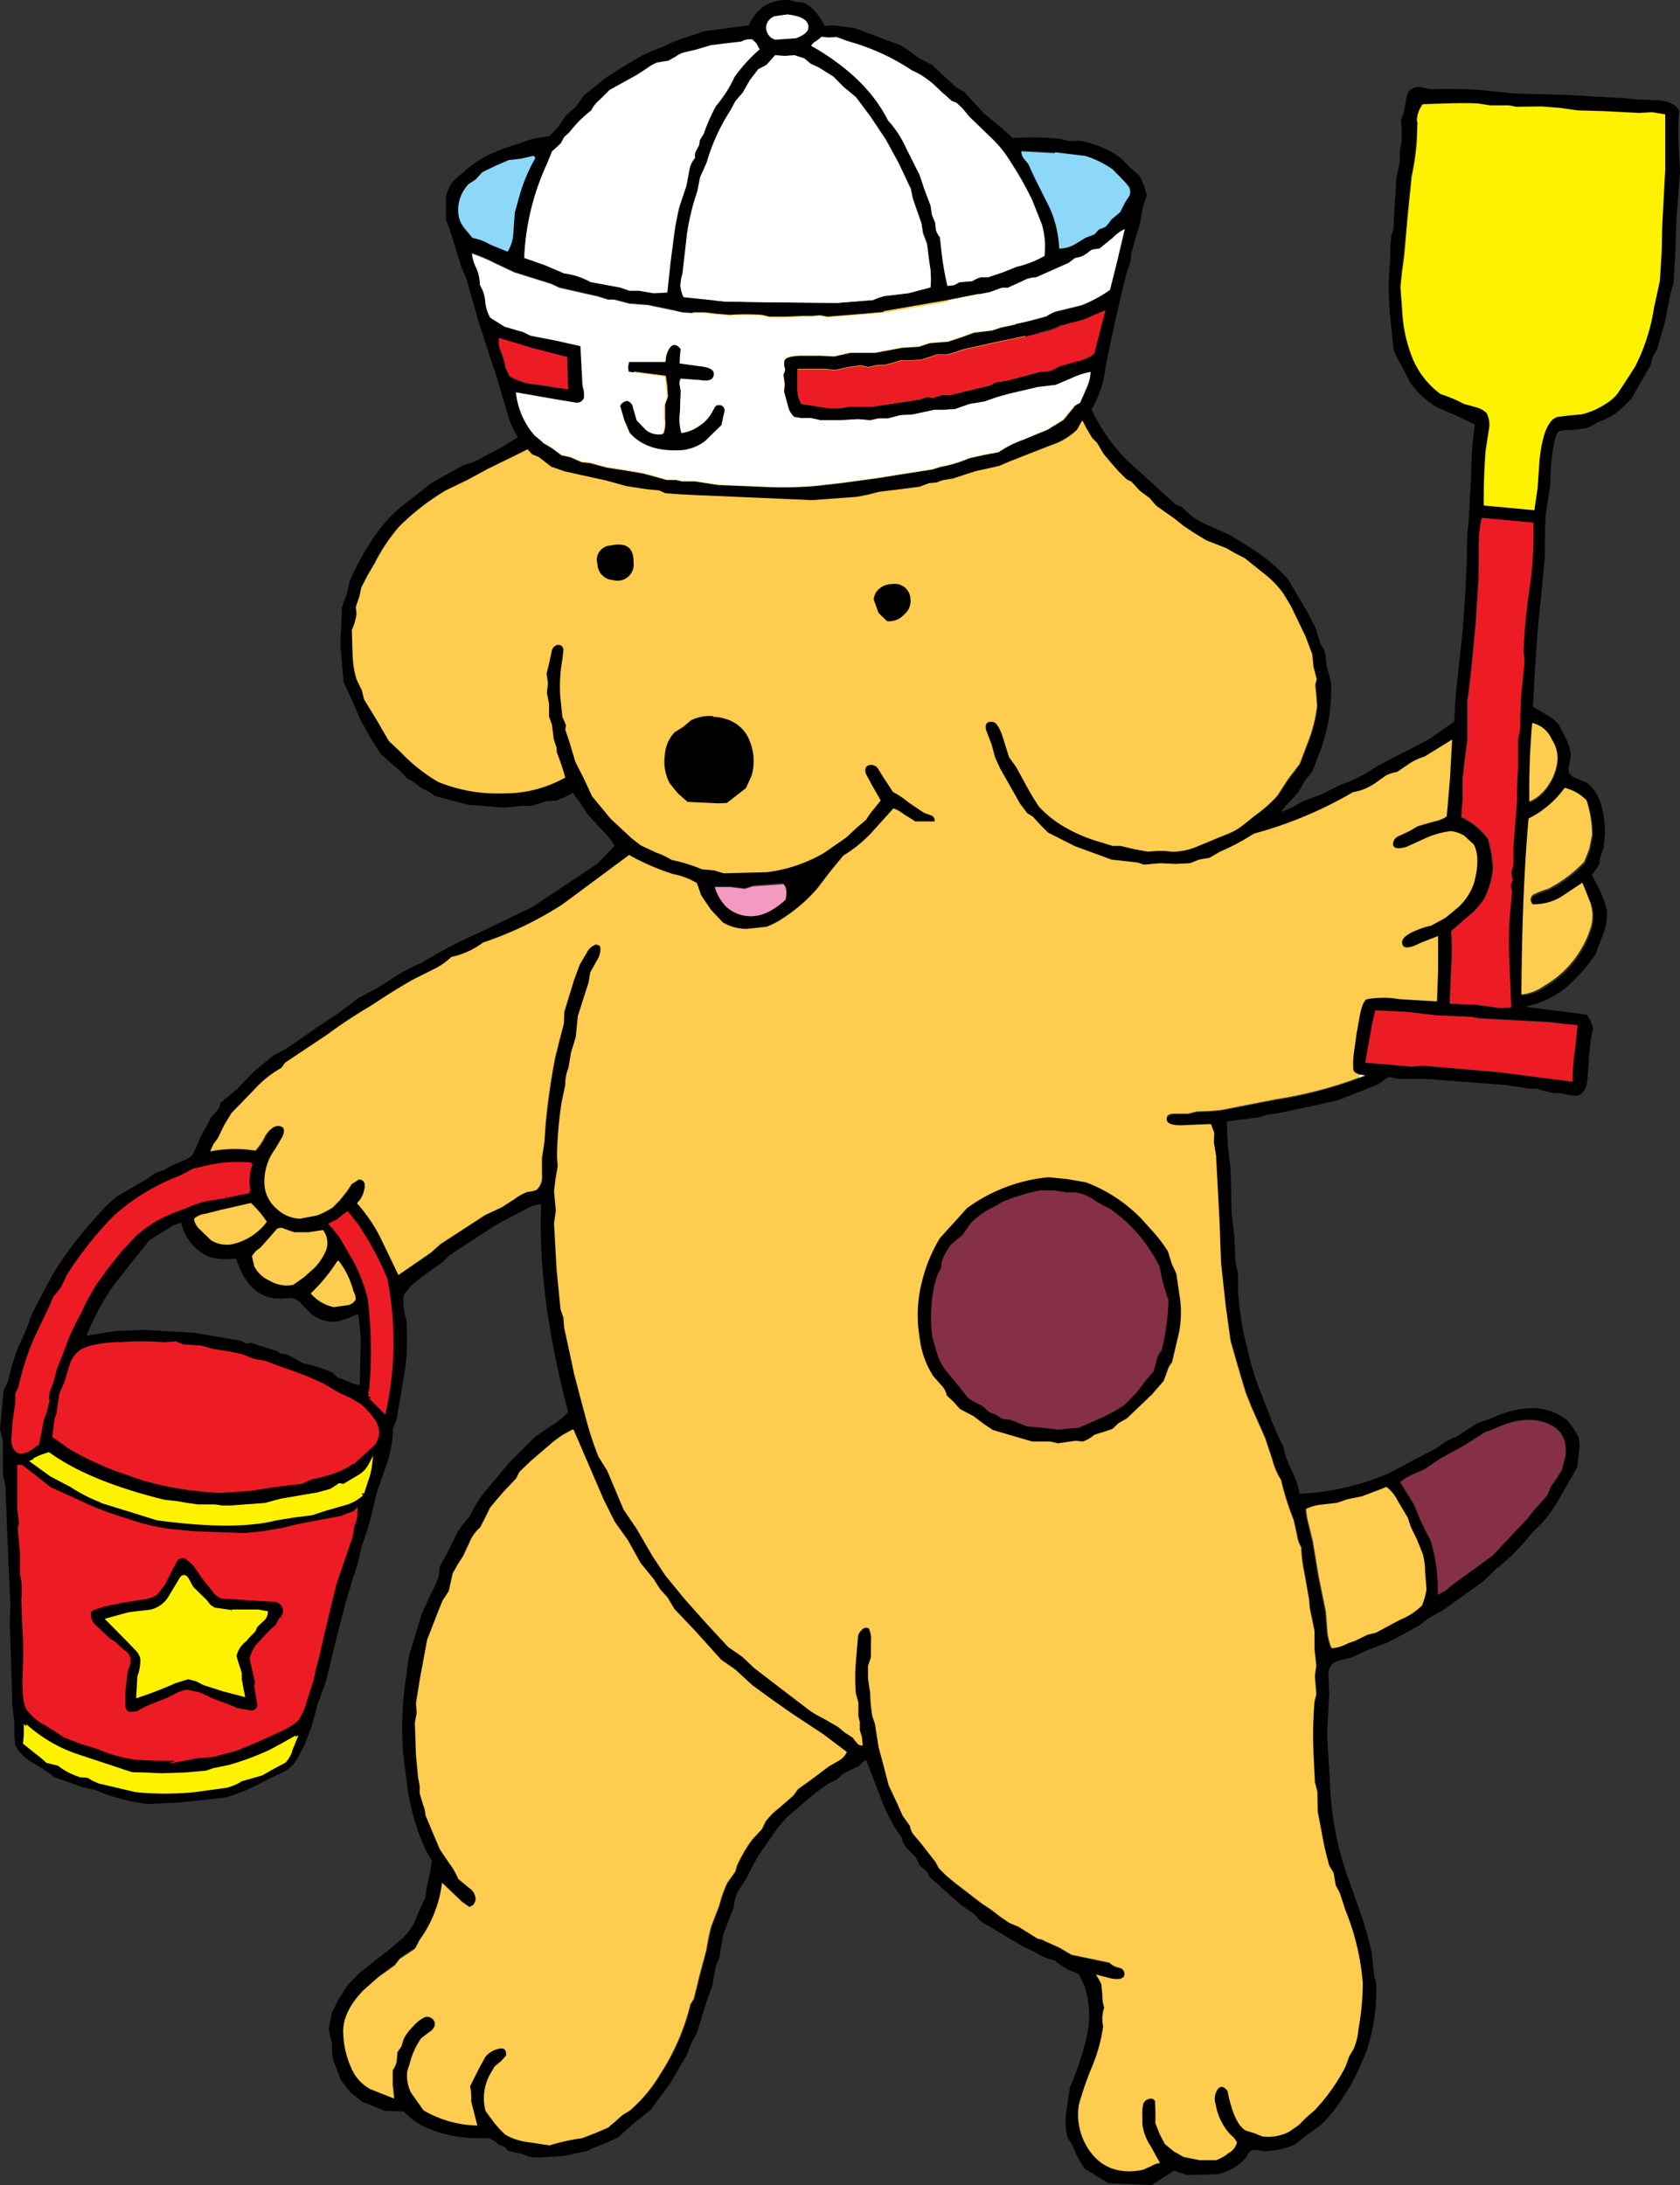 <svg id="Layer_1" data-name="Layer 1" xmlns="http://www.w3.org/2000/svg" viewBox="0 0 233 303"><rect x="0" y="0" width="233" height="303" fill="#333333" stroke="none"/><defs><style>.cls-1{fill:#fff;}.cls-2{fill:#fecc4e;}.cls-3{fill:#853046;}.cls-4,.cls-8{fill:#ed1c24;}.cls-5,.cls-9{fill:#fff200;}.cls-6{fill:#f49ac1;}.cls-7{fill:#8dd8f8;}.cls-8{stroke:#ed1c24;stroke-width:0.73px;}.cls-8,.cls-9{stroke-miterlimit:10;}.cls-9{stroke:#fff200;stroke-width:0.5px;}</style></defs><title>beach_success</title><g id="_97" data-name=" 97"><path class="cls-1" d="M188.5,149.42l-0.15-.45,1,0.15-0.8.3m3.75,56.75-0.3.15,0.1-.1h0.2M2.8,203.42H3l-0.3.25v-0.25" transform="translate(0 0)"/><path d="M198.35,12.37q4-.1,6.8.1l5,0.5,7.25,0.2,7.9,0.45,1.45,0.15,3.5,0.15q2.15,0.3,2.65,1.5a27.19,27.19,0,0,0-.1,4.2l0.2,4.3-0.5,6.55L232.35,35l-0.25,4.3-0.4,1.3-0.8,4.1-1.1,3.8-0.6,1-0.3,1.2L227.55,53l-1.3,2.3L224.5,57a9.84,9.84,0,0,1-3.05,1.6,3.89,3.89,0,0,1-1.65.8l-1.85.25H217l-0.8.15q-0.55.35-.95,3.45a39.5,39.5,0,0,0-.25,4.1l-0.3,1.9-0.3,1.85q-0.15,2.05-.15,6.15L213.7,83.1q-0.55,4.45-1,13.1L212.6,98l1.85,1.1a6.16,6.16,0,0,1,1.75,1.4l1,1.95a7.19,7.19,0,0,1,.65,2.25l-0.2,1.25a2.15,2.15,0,0,0-.05,1.2,1.88,1.88,0,0,0,1.05.8l1.35,0.55a5.45,5.45,0,0,1,2.05,3.1,12.84,12.84,0,0,1,.5,4.55l-0.15,1.4-0.4,1.15a3,3,0,0,0-.15,1.05l-0.5.8-0.55.8,1.2,2.35,0.5,1.25,0.35,1.3a7.25,7.25,0,0,1-.5,3.25l-1.1,2.9a25.26,25.26,0,0,1-4,4.5,13.26,13.26,0,0,1-5.75,2.7l8.55,1.1,0.55,0.85,0.35,1-0.35,1.75-0.2,2-0.25,3.55q-0.3,2-1.6,2.1l-1-.1-0.95-.25h-1l-1.35-.3-1.2-.35h-1l-3.35-.5-11-.85H194l-1.35-.25a2.14,2.14,0,0,0-.75.45l-0.75.55-1.85.75-3.7,1.45-2.8.65-5.45,1.15-1.5.2-1.3.4-4.4.55a49.58,49.58,0,0,0,.5,6.4l0.1,3.1,0.05,3.15,0.4,3.5,0.15,3.45,0.35,1.5v2.25A40,40,0,0,0,173,187a41.21,41.21,0,0,0,1.35,4.8l1.75,4.5a34,34,0,0,0,1.85,4.2,13.11,13.11,0,0,0,1.2,3.4,12.68,12.68,0,0,1,1.1,3.25,35.71,35.71,0,0,0,12.5-2.9l2.95-1.6,3.4-1.75,1.4-1,1.7-.8,2.7-1.75,1.6-.55q5.1-2.3,8.4-1.15a7.05,7.05,0,0,1,2.55,1.4l0.75,1,0.7,1.15a5.59,5.59,0,0,1,.1,2.15l-0.25,2.1-2.75,4.8a15.42,15.42,0,0,1-3.4,4.15,29.52,29.52,0,0,1-5.15,5.2l-1.75,1.7-5.6,4-2,1.1-1.2.95-2.3,1.3-2.35,1.2-1.25.45-1.3.5-2.4,1.1a12.74,12.74,0,0,0-2.2.6,1.93,1.93,0,0,0-.85,1.9l0.1,2.4-0.15,2.85-0.15,2.9,0.4,6.55a44,44,0,0,0,3,14.65l1.05,3a45.32,45.32,0,0,1,1.75,6.1l0.35,3.25,0.25,0.8a25.91,25.91,0,0,1-1.45,9.85l-1.05,2.4-1,2-1.1,1.7a19.42,19.42,0,0,1-3.15,3.9l-1.85,1.3-0.9.75-0.8.6a11,11,0,0,1-4.25.9l-0.75-.15h-0.9a2.2,2.2,0,0,0-.8,1L172,300a7.5,7.5,0,0,1-3.15,1.5l-4.2.1-1.85-.6-3.05,2-6-.25-1.7-1a16.1,16.1,0,0,0-1.6-1,14.5,14.5,0,0,1-1.65-3.1l-0.8-1.39a10.13,10.13,0,0,1-.1-3.55l0.5-3.3a40.36,40.36,0,0,0,2.25-6.7,13,13,0,0,0-.25-7.3l-0.75-1.6-0.55-.3-0.55-.2a8.46,8.46,0,0,1-2.25-1.45,7.55,7.55,0,0,1-2.15-.8,12,12,0,0,0-2-1l-2.3-1.35-2.25-1.35-1.55-.9-1-1.1-1.7-1.15-2.25-2-2.25-2a1.32,1.32,0,0,0-.55-0.9l-0.8-.7-0.45-1-1.2-1.25a2.79,2.79,0,0,1-.8-1.55,20.84,20.84,0,0,1-2.7-5l-2.2-5.7a0.94,0.94,0,0,0-.6.35l-0.45.45-2.1,1-1,.9-1.15.55a29.09,29.09,0,0,0-2.75,2.1l-2.7,2.3a16.48,16.48,0,0,0-2.2,2.65l-2,2.9q-0.6,1-1.7,3.2l-1.2,1.85a6.75,6.75,0,0,0-.55,2.15l-1.45,3.75-0.55,3.25-0.5,1.2-0.45,2.6L98,277.52l-1.35,4.4-0.8,1.45-0.6,1.6-2.35,4-2.7,3.65-2.35,1.85-1.1,1-1.15,1-2,.9a13.45,13.45,0,0,0-2.15.9l-3.3.7-3.4.2h-0.8L73.2,299l-0.7-.3-1.9-.4L70.25,298l-0.3-.3-0.8-.35a4.09,4.09,0,0,0-1.45-.85H66.4a18.06,18.06,0,0,1-7.6-1.6,10.44,10.44,0,0,1-2.8-2.1l-2.65-.1-3.1-1.25-1.65-1.3-1.35-1.75-1.1-2.9-0.1-1v-1l-0.25-1.1-0.2-1.1L46,279.2l0.9-1.85,1.25-2,1.7-1.75L52,271.9l2.15-1.7,1.75-1.5a9.58,9.58,0,0,0,1.45-1.85l0.8-1.9L59,263.1l0.15-1.2,0.55-2.5,0.2-1.35-0.35-.65-0.4-.65a30.81,30.81,0,0,1-2.65-8.95l-0.55-4.3a45.88,45.88,0,0,1,.35-10.8l0.45-3.2,0.9-2.9,0.85-2.85,1.2-2.6a15.27,15.27,0,0,0,1.15-2.6L61,217.2l1-1.8,1.35-2.7a10.67,10.67,0,0,1,1.8-2.4,15.59,15.59,0,0,1,2.45-3.85l3-3.6,3.6-3.6,2.35-1.6a9.64,9.64,0,0,0,2.25-1.85q-4.25-16-3.75-28.8a4.1,4.1,0,0,0-1.8.5l-1.7.9q-2.55,1.3-3.2,1.75l-6,3.9-1,1L60,176l-1.55,1.1L57,178.3l-1,1.25a8.34,8.34,0,0,0,.35,3.5,33.82,33.82,0,0,1-.1,6.35l-1,6L55,196.81l-0.5,1.35a15.84,15.84,0,0,1-.75,4.5L52.25,207l-1,4.15L50,215a16.9,16.9,0,0,1-1,3.65L48,222l-1.3,5-1.45,6L44,236.51l-0.75,2.8-1,2.65-0.55,1a5.66,5.66,0,0,1-1.6,2.25,8,8,0,0,1-1.85,1l-2,1a26.38,26.38,0,0,1-4.8,2l-1,.15-5.7.6-4.3.2a27.36,27.36,0,0,1-6.3-1.55l-1.05-.45a9.57,9.57,0,0,1-2.9-.8l-2.65-.9a19.14,19.14,0,0,0-3-2A6.38,6.38,0,0,1,2.1,242L2,240.67V239l-0.3-2.7-0.15-5.7L1.35,225l0.1-2.4-0.3-6.4L0.75,206,0.4,204.4v-4.75l-0.2-.7-0.2-.8,0.25-2.65,0.25-2.65,0.65-1.4a27.63,27.63,0,0,1,1.45-4.8,34,34,0,0,0,1.8-4.4l1.5-2.85,1.45-2.75a53.45,53.45,0,0,1,4.75-6.5l2-2.25a19.28,19.28,0,0,1,2.15-2l4.1-2.4,1.2-.85,1.2-.4,1-.6L25.3,161a3.75,3.75,0,0,0,1.4-.85l0.6-1.25,0.6-1.45,0.7-1.2,0.65-1.3,0.8-.85a1.9,1.9,0,0,0,.5-1.15l2.3-1.9,2.4-2.5L38,146.3a18.33,18.33,0,0,0,3.1-1.85l2.9-2,3-2,2.85-2.15a33.47,33.47,0,0,0,4.3-2.45,25.47,25.47,0,0,1,4.35-2.35,63,63,0,0,1,7.6-4l7.7-3.7,3-2,3-2,3-2,2.45-2.5a10.89,10.89,0,0,0-1.85-2.3l-2-2.2-0.9-1.45-1.05-1.4-1.05.55-1.15.5-1.45.1-2.1.65h-1.3L70,112l-5-.4-2.4-.6-2.35-.65a4.55,4.55,0,0,0-1.75-1,9.45,9.45,0,0,0-2.1-1.45,9.49,9.49,0,0,0-1.75-1.7l-1.85-1.65-1.5-2.35L50,99.82q-1.5-3.5-2.35-5.25l-0.45-5.3,0.2-4V84.32l0.3-.9,0.4-1,0.4-1.85a38.65,38.65,0,0,1,3.2-5.85,20.76,20.76,0,0,1,3.7-4.25L59.8,67,62,65.77l2.35-1.3a9.16,9.16,0,0,0,2.75-1.15l2.7-1.4a21.64,21.64,0,0,1,3.5-2l3.7-1.8,4.2-2.7,2.55-2L87,49.82l3.3-3.65L92.7,44l2.4-2.15,2.1-1.25,1.9-1.45a35.11,35.11,0,0,0,4.45-2.4,14.72,14.72,0,0,1,5-2h1l1.6-.55,6-.55h2l2.15,0.1,0.5,0.15,0.55,0.1h1L126,34.6l2.65,0.65,2.5,0.75,1.4,0.8,1.55,0.65,2.3,1.5a22.33,22.33,0,0,1,2.35,1.4L142.4,44l3.15,4.25,2.95,4.4,3,4.35a24.2,24.2,0,0,0,5.15,7.15L163.1,70l0.9,0.35a9.13,9.13,0,0,0,3,2.25l3.6,1.6,3.2,2a23.81,23.81,0,0,1,4.85,4.15l2.55,4.3,1.2,2.3,0.8,2.5a2.32,2.32,0,0,1,.6,1.25l0.2,1.7,0.35,1.25,0.25,1.1a24.39,24.39,0,0,1-1.6,9.65l-1,2.6-1,1.21-0.9,1.6-1.25,1.4a5.44,5.44,0,0,0-1.15,1.4l1.55-.65q1.15-.7,1.45-0.85l2.7-1,2.55-1.3a17.4,17.4,0,0,0,4.4-2.15q1.2-.75,4-2.15l3.85-2,3.5-2.45,0.2-3.75,0.35-3.25,0.6-5.5,0.4-5.65,0.2-4.7a35.77,35.77,0,0,1,.25-5l0.35-6.7a49,49,0,0,1,.5-6.65l-2.65-1.25-2.65-1.15a12.45,12.45,0,0,1-3.7-3.46L195,51.92l-0.6-1.2a9,9,0,0,1-1.15-2.4l-0.4-4a39.14,39.14,0,0,1-.05-8.15,27.72,27.72,0,0,1,.15-3.4l0.3-1,0.2-3.45,0.2-3.6,0.5-2.35v-1.5l0.25-1.25V18.07l-0.1-1.45,0.4-1,0.3-1.75a3.2,3.2,0,0,1,.4-1.25,2,2,0,0,1,1.45-.55l1.55,0.3m-2,7.15a34,34,0,0,1-.7,4.8l-0.5,5-0.55,6.15-0.3,2.2-0.2,2,0.25,3.45a20,20,0,0,0,1.4,6.4,11.7,11.7,0,0,0,3.9,5,18.27,18.27,0,0,1,3.2,1.35l1.8,0.55a3.18,3.18,0,0,1,1.4.8,3.52,3.52,0,0,1,.3,2.35l-0.4,2.9q-0.3,4-.25,7.6l7,0.65,0.45-3.05,0.25-3.7q0.6-5.65,2.55-6.2l1.75-.2,1.6-.15a10.48,10.48,0,0,0,3.3-1.45,6,6,0,0,0,1.7-1.5l1.25-1.9,1.15-1.8a26.92,26.92,0,0,0,2.6-8.15l0.8-3.65,0.25-3.9,0.1-4.1,0.45-7.5V15.82l-1.8-.3-1.85.1-4.85-.25-3.6-.1-2.5-.35-2.55-.2-3.5.05-1-.2h-2.6l-1.6-.25q-2-.15-7.75.1a4.14,4.14,0,0,0-.8,2.3l-0.1,2.75M205.1,76L205,80.17l-0.4,6.35L204,92.77l-0.4,3.45-0.15,1v5.35l-0.35,2.7-0.3,2.65v2.9l-0.2,2.55a9.18,9.18,0,0,1,3.75,3.1l0.45,2,0.2,1.9a11.18,11.18,0,0,1-1.2,4.25,9.48,9.48,0,0,1-2.2,2.45l-2.4,2.1a34.88,34.88,0,0,1,0,5.05l-0.2,5,3.6,0.15,3.3,0.45,1.6-.05-0.25-6q-0.1-3.6,0-6l0.35-4.05-0.15-.9,0.25-.75-0.2-1,0.25-1.1v-2.4l0.5-6.5a44,44,0,0,1,.15-4.4v-4.15l0.25-1,0.15-4.8,0.05-.4,0.5-4.55-0.05-1.45a78.74,78.74,0,0,1,.85-8.85,51.6,51.6,0,0,0,.5-9l-7.1-.65-0.1.25A17.58,17.58,0,0,0,205.1,76m-15.8,73.1-1-.15a0.94,0.94,0,0,1-.65-0.5,11.33,11.33,0,0,1,.1-2.6l0.35-2.5,0.45-2.5q0.4-2.05,1-2.25a13.21,13.21,0,0,1,4.55,0l5.15,0.3,0.15-4.35v-4.7l-2.45.95q-2.2,1.1-2.5.2t1.5-1.75a11.25,11.25,0,0,1,2.5-.85l2-1.1,1.75-1.45a8,8,0,0,0,2.15-3.25q1-3.55,0-5.45l-1.3-1.2a4.45,4.45,0,0,0-1.9-.65,12.26,12.26,0,0,0-3.65,1.05l-2.4,1.1q-1.9.65-1.95-.4A1.26,1.26,0,0,1,194,116l1.4-.65,1.2-.7,2.25-.65a4.69,4.69,0,0,0,1.75-.7l0.45-5.2,0.25-5.4-3.8,2.3a9.57,9.57,0,0,0-1.85.8l-2,1.35a4.94,4.94,0,0,0-1.55.5l-1.55,1.1a7.6,7.6,0,0,1-3,1.2,56.41,56.41,0,0,1-13.75,5.75,30.36,30.36,0,0,1-4.7,2.5l-1.45.85-1.45.25-1.25.5-2,.1-2.1-.1-1.15.1-1.15.1-0.9-.3-1.8-.2-1.8-.2-1.75-.65-3.3-1.2-3.75-1.9-1-1-1.1-1.2-0.8-.5-1-1.35-1.75-3.1-1-1.75L138,105l-0.4-1.75-0.75-1.95q-0.3-1.3.9-1.15,0.7,0,1.35,1.9L140,105l1,1.4,1.5,2.75,0.8,1.4,0.8,1.25a14.83,14.83,0,0,0,3.8,3,21.25,21.25,0,0,0,4.85,2l1.6,0.5h1.1l1.9,0.45,1.9,0.35,1.2-.1h1.2l0.95,0.15a9.07,9.07,0,0,0,3.4-.7l2.9-1.2,1.6-.65a8.32,8.32,0,0,0,2-1.2l1.7-1.35a18.17,18.17,0,0,0,3.05-2.65l1.5-2.3,1.6-2.1,1.45-3.85a19.78,19.78,0,0,0,.95-4.15l-0.1-1.45L182.5,95l0.2-.8-0.45-1.7L182,90.72l-0.95-2.5-2-4.15L178,82.32a13.3,13.3,0,0,0-2.65-2.7l-2.75-2.2-1.3-.65-1.2-.7L167.3,75l-1.65-1-1.5-1-1.25-1-2.55-1.8-0.9-1.05-1.35-1-1.2-1.3a3,3,0,0,1-.75-0.4l-1.1-1.1L154,64.07l-1-1.2-0.85-1.45-0.7-.7-0.85-1.45-0.75-1.5L149,56.62l-0.85-1.2L145,50.57,142.5,47l-2.7-3.25a22.9,22.9,0,0,0-3.4-2.65l-1.35-.75-0.6-.45-0.6-.5-1.1-.45-2.3-1.35a8.64,8.64,0,0,0-2.75-.75,2.81,2.81,0,0,0-2-.55,10.13,10.13,0,0,0-3.45-.8L119,35.2l-7,.8-1.4.25-1.3.5a11.53,11.53,0,0,0-2.95.55l-1.7.9-2.15,1.25a21.67,21.67,0,0,0-2.3,1.2l-1.15,1a17,17,0,0,0-2.7,1.5l-2,1.65a23.49,23.49,0,0,0-2.9,2.75L88.8,50.47l-2.6,3a13.76,13.76,0,0,1-2.9,2.65l-2.15,1.6-3,1.85A18,18,0,0,1,75,61.37l-3.65,1.8L67.65,65l-2.9,1.55-3,1.45a33.39,33.39,0,0,0-6.45,5,24.72,24.72,0,0,0-3.4,5.1l-1,1.7-0.8,1.75-0.25,1.2-0.5,1.45,0.1,0.95a7.71,7.71,0,0,1-.65,2.25l0.1,3.4a13.58,13.58,0,0,0,.55,3.45L50.2,95.8,50.5,97l1.7,2.8,1.65,2.9,1.6,1.5a23.49,23.49,0,0,0,5.2,4.15,21.61,21.61,0,0,0,9,1.6,17.15,17.15,0,0,0,8.65-2.2,33.92,33.92,0,0,0-1.2-3.55,1.85,1.85,0,0,0-.15-1l-0.25-.8-0.25-2-0.4-1.1V97.6L75.75,96,76,94.77l-0.2-1.35,0.3-1.2,0.35-1.8a1.09,1.09,0,0,1,.85-1,0.71,0.71,0,0,1,.8.75L78,91.42a21.64,21.64,0,0,0-.25,5.15L78,99.42l0.55,1.2-0.1.65,0.5,1.45,0.9,3L81,108l1.1,2.3,2.6,3.15,2.9,2.7,1.3,1,2.15,1a10.39,10.39,0,0,1,2.1,1,21.6,21.6,0,0,1,4.2,1.3L99,120.6l1.3,0.4,6-.15a20.79,20.79,0,0,0,7.9-2.65l3.1-2.15,1.4-1.3,1.4-1.2a8,8,0,0,1,1-1.4l1-1.25-1.15-2-0.9-1.65q-0.4-1.15.65-1.25a1.16,1.16,0,0,1,1.05.55l0.7,1.15,1.35,2.05A12.61,12.61,0,0,1,126,111.2l2.15,1.45,1,0.35a0.72,0.72,0,0,1,.45.85h-2.65l-1.6-1a4.3,4.3,0,0,0-1.45-.8l-3.2,3.55a19.44,19.44,0,0,1-3.75,3l-1.85,2.25-1.75,2.3a22.36,22.36,0,0,1-4.8,4.15,11.84,11.84,0,0,1-2.2,1.15l-2.75.3a6.43,6.43,0,0,1-3.35-.9L98.6,126.1l-1.35-2-0.6-1.7a9.88,9.88,0,0,0-3.3-1.25,32.54,32.54,0,0,1-6.1-2.65L78,125.42a49.2,49.2,0,0,1-10.8,5.35,11.32,11.32,0,0,1-4.4,2,9.53,9.53,0,0,1-2.25,1.6L58,135.62q-1.5.75-4.4,2.6l-2.15,1.4a66.24,66.24,0,0,0-5.9,3.9l-5.85,3.9-0.55.75a14.43,14.43,0,0,0-3.7,2.95l-3.25,3.35-1,1.65-0.85,1.8-0.6.8-0.45,1a17.52,17.52,0,0,1,6.25-.1,8.21,8.21,0,0,0,1.4-2.1q0.85-1.6,2-1.3t0.35,1.5l-1,1.7a7.52,7.52,0,0,0-1.45,5.2,4.85,4.85,0,0,0,1.7,3.1A5,5,0,0,0,41.6,169l2.35-.45a10.86,10.86,0,0,0,2.25-1.05l1-1,1-1.25,0.65-1,1-.65q1.1,0,.75,1.5a3.56,3.56,0,0,1-1,1.8,22.39,22.39,0,0,1,3.2,4.65l2.55,5.25,4.5-3.1,1.35-1.2,6.15-4,2.35-1.1,1.7-1.1a7.2,7.2,0,0,1,1.8-1l0.7-.1,0.6-.2a2.37,2.37,0,0,0,.75-2l-0.05-2.4,0.35-2.3,0.2-2.3q0.45-4.8,1.35-9.4l0.55-2.35,0.6-2.3,0.05-1.6,1.35-4.4,0.75-2.15,1-1.7a2.21,2.21,0,0,1,1.25-1.1,0.86,0.86,0,0,1,.6.3,2.85,2.85,0,0,1-.45,1.9l-0.95,1.7-0.2,1.3-0.75,2.35-0.75,2.35L80,142.32l-0.15,1.45-0.65,2.1L78.85,148a6.11,6.11,0,0,0-.45,2.4l-0.5,2.35a55.52,55.52,0,0,0-.65,7.6l0.1,1.35L77,163.42l-0.2,1.7,0.25,2.7-0.25,1.75,0.35,6.35,0.55,5.6,0.4,1.2,0.1,1.35,0.7,3.2,0.7,3.3,1.55,5.85A47.6,47.6,0,0,0,83,202l1.15,1.85,2.3,5.45,1.8,2.65,2.2,3.75,1.85,2.8,2.8,3.4,2.9,3.21,2.95,3.2,1.9,1.35,1.7,1.6L112,237a13.37,13.37,0,0,0,2.05,1.2l2.1,1.2,0.95,0.8,1.1,0.7,0.6,0.75a0.9,0.9,0,0,0,.8.35l-0.1-1.15-0.3-1v-1.1L119,238v-1.85l-0.35-1.3a26.55,26.55,0,0,1,0-4.3l0.3-3.6a1.68,1.68,0,0,1,.6-0.95,0.74,0.74,0,0,1,.9-0.15,3.24,3.24,0,0,1,.3,1.8v2.2l-0.4,1.2v1.8l0.3,2a20.44,20.44,0,0,0,.3,3.2l0.4,1.1,0.5,3.2,0.7,2.6,0.7,2.7,1.15,2.4,0.8,1.85,1,1.4a2.41,2.41,0,0,0,.55,1.25l0.85,1,2.15,2.75,0.45,0.85,1,1,1.2,1,3.7,2.85,1.35,0.9,1.3,1,1.25,0.8,1.3,0.55,2.55,1.6,0.65,0.2,0.5,0.25,1.9,0.85,1.7,1,5.25,1.1a2.69,2.69,0,0,0,1.35.7,0.88,0.88,0,0,1,.75,1h0q-0.15.8-1.85,0.5l-2.1-.55,0.4,0.65,0.35,0.7,0.15,1.6a4,4,0,0,0,.25,1.6,5,5,0,0,0-.15,2.65,22.7,22.7,0,0,1-1.55,5.5,43.4,43.4,0,0,0-1.85,5.35,8.71,8.71,0,0,0,2,7q2.5,2.8,6.85,2l1.15-.5a2.85,2.85,0,0,1,1.25-.45l-1.3-2.35a7,7,0,0,1-1.15-3.1v-1.2a5.15,5.15,0,0,1,.15-1.6,1.1,1.1,0,0,1,.85-0.65,0.6,0.6,0,0,1,.79.32h0l0.05,1.5v1.55l0.6,1.5,0.7,1.35,1.2,1,1.4,0.8,2.25,0.45h2.25a5.76,5.76,0,0,0,1.75-1,2.17,2.17,0,0,0,1.15-1.5l-0.4-.6-0.55-.5a8.22,8.22,0,0,1-2-4.15,2.32,2.32,0,0,1,.3-2.1q0.6-.7,1.35.25,0.9,4.6,2.55,5.5l1.15,0.35,1.1,0.45a6.3,6.3,0,0,0,3.75-.65l1.3-.9,1.1-1.1,1.15-1a26.32,26.32,0,0,0,4.25-6l0.55-1.5,0.55-.9a8.52,8.52,0,0,0,.7-2.8,35.78,35.78,0,0,0,.6-6.4,33.54,33.54,0,0,0-2.35-10.15l-0.8-2.45-0.55-1-0.3-1.75-0.6-1a44.64,44.64,0,0,1-1.1-4.9l-0.5-2.55-0.05-2.8L182.4,247l-0.15-3.15a57.33,57.33,0,0,1,.1-8l0.25-1-0.1-1.3-0.1-1.25,0.2-1.4-0.25-2.3V226L181.7,223l-0.1-1.2-0.6-3.65a20,20,0,0,1-.45-3.6,4.71,4.71,0,0,1-.6-1.8l-0.45-2a37.66,37.66,0,0,1-1.75-5.55,9.41,9.41,0,0,1-1.2-2.8l-1-3-1.9-4.3-0.8-2-1.15-3.85-0.95-3.35L170,181.1l-0.65-5.85-0.2-5.5L168.9,165l-0.25-4.65-0.3-1.85,0.05-1.3L168,156l-3.6.15q-2.5.15-2.55-.85,0-.7,1.1-0.75h1.85l1.25-.3,1.65-.05,1.7-.15,3.8-.75,3.85-.75a58.72,58.72,0,0,0,11.5-3l0.8-.3m25.9-46.55a3.84,3.84,0,0,0-2.7-2.25q-0.35,3.6-.4,10.9a6,6,0,0,0,2.65-2.3,7.3,7.3,0,0,0,1.25-3.5,4.61,4.61,0,0,0-.8-2.85m1.8,6.7a13.75,13.75,0,0,1-5,4.25q-0.9,9.9-1,24.4a6.41,6.41,0,0,0,3.25-1.15,14.28,14.28,0,0,0,6.5-8.2,5.76,5.76,0,0,0-.1-3.35l-1.1-2.75-3,2a7.47,7.47,0,0,1-3.85,1,0.83,0.83,0,0,1,.25-1.45,11,11,0,0,1,1.85-.7,18.78,18.78,0,0,0,5-3.75l0.7-1.75,0.4-2a15.77,15.77,0,0,0-.8-4.85,6.12,6.12,0,0,0-3-1.7m-95-26a1.45,1.45,0,0,1,.7-1.15l1-.3a1.46,1.46,0,0,1,1.69,1.19h0V83.2a1.71,1.71,0,0,1-.55,1.65,2,2,0,0,1-1.65.6,1.17,1.17,0,0,1-.8-0.75L122,83.4l0.05-.1M101.45,100a5,5,0,0,1,2.55,2.8,7.41,7.41,0,0,1,.25,4.75l-0.8,1.75-1.35,1.05-1.3,1-1.25.05-4.2-.2L94,110l-1.1-1.3a6.34,6.34,0,0,1-.7-3.9,5.09,5.09,0,0,1,1.35-3.2l1.2-.75,1.05-.9a5.89,5.89,0,0,1,3.1-.6,6.55,6.55,0,0,1,2.55.6m44.8,65.1h-2a27.43,27.43,0,0,0-5.2,1.6l-1.1.65a11.33,11.33,0,0,0-3.2,2.2l-1.2,1.7-0.85.7-0.75.65a8.71,8.71,0,0,0-1.2,2.1,3,3,0,0,0-.15,1.1l-0.5.9a15.83,15.83,0,0,0-.85,4.2,20,20,0,0,0,.1,4.5l0.8,2.75a8.85,8.85,0,0,0,1.4,2.3l1.65,2,1.15,1.45,0.9,0.55,1.1,0.55,0.85,0.75,1,0.4,0.8,0.6,1.15,0.15,2.25,0.9,2.25,0.2,2.1,0.25,1.4-.15,1.4-.1,3.25-1.4,1.6-.8,1.45-.9,1.65-1.65,1.4-1.85,1.05-1.2,0.4-1.5a3.06,3.06,0,0,1,.7-1.4,30.64,30.64,0,0,0,.95-7,25.09,25.09,0,0,1-1.2-4.55,20.79,20.79,0,0,0-7-8.15,15.11,15.11,0,0,1-2.15-1.2,6.3,6.3,0,0,0-2.4-1H148.1l-1.9-.3m1.75-1.6,2.6,0.45a21.09,21.09,0,0,1,7.65,5l1.45,1.6a21,21,0,0,1,2.3,3l0.5,1.65,0.65,1.4,0.55,3.7a15.41,15.41,0,0,1-.15,4.4l-1,4.25a2.9,2.9,0,0,0-.65,1.2l-0.5,1.35-1.6,1.85-3.5,3.35-1.15.65-0.85.8-1.3.45a11.37,11.37,0,0,0-1.25.4,4.67,4.67,0,0,1-1.55.9l-1-.1-2.45.35-1.15-.25H143.1l-2.75-.8-2.7-.8-1.35-.9-1.3-1-1.9-1-0.9-1-0.95-.9a2.65,2.65,0,0,0-.75-1.4l-1.1-1.25a12.41,12.41,0,0,1-1.9-5.3,18.74,18.74,0,0,1,.25-7.55,21.68,21.68,0,0,1,2.55-6.35l3.75-4.15a22.62,22.62,0,0,1,11.35-4.3L148,163.4m-43.6-40.6-1.1.35-2-.25H99.1a6.33,6.33,0,0,0,1.55,2.7,5,5,0,0,0,2.85,1.3q2.55,0.35,5.4-2.25,0.35-1.65-.35-2.2l-4.2.3m-15.55,94-1.75-3.15L85.2,211l-1.5-3-4.15-9.75h-0.2L78,199l-1.25.9-3.2,2.75L72,204.07l-0.45.9-1.7,1.8L68.8,208l-0.95,1.15L67.2,210.5l-0.7,1.35a5.29,5.29,0,0,0-1.35,1.8l-1,2.15L63.4,217l-0.7,1.25-0.5,2.45L61.35,222l-0.75,1.85-1.4,3.6-1,5.4-0.55,3.4,0.1,1.35-0.25,1.35,0.15,4.5,0.3,3.1,0.35,1.1v1l0.45,1.55a4.32,4.32,0,0,1,.35,1.5l1,2.4,1,2.35,1.35,2a9,9,0,0,1,1.2,2.1l1.5,1.25a1.89,1.89,0,0,1,.9,1.75l-0.3.6-0.55.3-1-.7L61.4,261a17,17,0,0,1-3.1,7.9L57.65,270l-2.1,1.4-0.7.9L52.6,274l-2.1,1.85q-2.9,3-2.8,5.9a12.63,12.63,0,0,0,1.45,5.6,6,6,0,0,0,2.3,2.25l3.3,1.3-0.2-1.9v-2a3.68,3.68,0,0,0,.55-1.2l0.1-1.3,0.55-.8,0.25-1a6.78,6.78,0,0,1,1.3-1.7,4.71,4.71,0,0,1,1.7-1.34,1.2,1.2,0,0,1,1,.35,0.94,0.94,0,0,1,.2,1,1.7,1.7,0,0,1-.75.8l-1.1.85a10.85,10.85,0,0,0-1.6,3.6l-0.3.9a5.35,5.35,0,0,0,.5,3l1.75,2.45a15.48,15.48,0,0,0,7.45,2.1l-0.4-1.6-0.45-1.75a8.33,8.33,0,0,0-.15-2.1l1.2-2.4,0.9-1.65a3.17,3.17,0,0,1,1.7-1.1q1.3-.4,1.2.9l-0.55.75-0.85.7-0.7,1.2a6.88,6.88,0,0,0-.55,5l1.25,1.7,0.75,0.85,0.7,0.7a8,8,0,0,0,2.85,1l3.3,0.55a27.81,27.81,0,0,1,4.55-1l1.8-.7,1.75-.75,1-.85,1-.9,1-.6a20.26,20.26,0,0,0,4.2-5,31.59,31.59,0,0,0,4.25-9.8l0.45-.7,0.85-3.45,0.9-3.35a30.52,30.52,0,0,1,.65-3.2l1.15-3a16.45,16.45,0,0,1,1.1-3.1l1.1-1.55,0.25-.85a19.75,19.75,0,0,1,2.1-3.6l1.35-1.45,0.5-1.05a9.61,9.61,0,0,1,1.85-1.85l2-1.75,0.65-.85,2.15-1.55,2-1.65,1.4-.8a2.68,2.68,0,0,0,1.1-1.2l-3.25-2.45-4.25-2.8-2.85-2-2.75-2-2.4-2.25-1-.7-0.95-.65-3.6-4L93.5,223l-0.95-1.6-1-1.1L90.7,219l-1.95-2.4M215.1,141.7l-10-.55L204,141l-4.7-.15-4.3-.5-4.25-.2q-0.35,1.25-.75,3.6l-0.65,3.65,3.25,0.25,3.2,0.3,1.5-.15,10.45,0.9L218.1,150a24.92,24.92,0,0,1,.3-4.15l0.4-3.7L217,142l-1.85-.25M192,206.22l-0.1.1-3.15,1.2-2,.4-1.45.5-2.2.25a6,6,0,0,0-2.1.6,11.94,11.94,0,0,0,.4,2.25l0.55,2.25,0.8,4.85,1,4.9,0.2,2.6a7.53,7.53,0,0,0,.6,2.45,5.17,5.17,0,0,0,2.2-.65l1-.35,1.75-.85,1.2-.3,3.35-1.8a8.91,8.91,0,0,0,3.05-2l0.35-1.05,0.25-1.1L197.5,218a10.33,10.33,0,0,0-.3-2.45l-0.8-2-0.9-1.85-0.4-1.25-1.35-2.25a5.44,5.44,0,0,0-1.6-2H192m14-7.65-3,1.9-3.2,1.75-2.3,1.55-1.75.75a7.76,7.76,0,0,0-1.55,1l1.9,3.05,0.9,2.2,0.75,1.45,0.7,1.35a23.37,23.37,0,0,1,1,7.55l1-.55,0.9-.75,5.7-4.15,4.8-5.1,0.9-1.15,1.85-2.05,0.55-1.3,0.85-1.2,0.65-1.1,0.5-1.95q0.4-3.7-3.3-4.7-2.9-.8-6.8,1.1l-1,.35M86.9,78.27a1.57,1.57,0,0,1-2,1.75,1.6,1.6,0,0,1-1.4-1.6,1.4,1.4,0,0,1,1.25-1.8q2.25-.45,2.2,1.65M3,192.47l-0.35.9v1.2L2.2,197.42,2,199.67q0.1,1.4.85,1.55a2.23,2.23,0,0,0,1.3-.4l0.95-.75,0.35-1.65,0.3-1.7,0.55-1.6L6.6,193l0.6-1.55,0.5-1.75,0.65-1.55L9,186.57a28.52,28.52,0,0,1,2.1-4.5l0.65-1.6,1.4-2.45,1.75-2.45,1.75-2.2,2-2.15,3-2.2,3.6-1.6,1.45-.6,1.45-.5,3.25-.55,3.25-.65a6.8,6.8,0,0,1,.3-3.75,16.4,16.4,0,0,0-6.8.8l-1.1.25-1.9,1q-6.15,2.5-9.1,5.55a49.71,49.71,0,0,0-6.25,7.8l-1,2L7.8,180l-0.65,1.45L5,186.07a41.43,41.43,0,0,0-2,6.4m-0.2,11.2q0.1,1.75,0,5.45l0.25,2-0.15.8,0.25,3.2v3.1l0.2,1a22.93,22.93,0,0,1,0,2.85v3.15a49.07,49.07,0,0,1,.1,6.3q-0.2,4,.4,5.25a6.54,6.54,0,0,0,2.55,2.1l2.6,1.7,2.2,0.85,2.45,0.75a18.42,18.42,0,0,0,4.85,1.4,50.48,50.48,0,0,0,7.35.1l1.6-.3,2-.15,3.2-.85,2.75-1.15,2-.9q3.1-1.35,3.65-2.1a8.11,8.11,0,0,0,1.1-2.55l0.9-2.8,0.35-1.65,0.4-1.65,0.8-3.25,1.6-6.65,2-5.85a6.67,6.67,0,0,0,.45-2.15,3.54,3.54,0,0,0,.55-1.85l-0.9.3-0.85.35-5.8,1.1-2.55.6-2.6.45-2.55.25-7-.25-3.1-.3a29.4,29.4,0,0,1-6.15-1.45,50.23,50.23,0,0,1-5.5-2l-2.6-1.2L7,206.47,5.1,205l-2-1.55H2.8v0.25m2.9-1.9-1,.45,2.55,1.85,2.85,1.5a21.89,21.89,0,0,0,5.65,2.65l6.3,2q10.8,1.45,16.45,0l2.5-.4,2.45-.35,2-.65,2.8-.8a5.9,5.9,0,0,0,2.15-1.25l0.65-2a8.31,8.31,0,0,0,.45-1.9,4.26,4.26,0,0,1-1.7,1.65l-2.1,1.25-0.6-.1-1.25.8L44,207l-5,.85-2.25.6-4.8.35h-1.1l-1-.15h-2.4l-1.45-.2-1.4-.25-1.8-.2q-10.55-2.6-16-6.6l-1.15.4M48.1,168.32l-1,.8a2.19,2.19,0,0,0-.85.8,5.33,5.33,0,0,1,1.2,1.35l1,1.7,1.2,2.15a24.44,24.44,0,0,1,1.85,5,60.92,60.92,0,0,1,.1,13.6l1.75,1.75a44.46,44.46,0,0,0,.15-18.05,38.8,38.8,0,0,0-2.7-5.4l-1.25-2a6.89,6.89,0,0,0-1.4-1.65M23.9,170l-3.2,2-4.85,6.1A34.66,34.66,0,0,0,12,185.22l4-.65,4-.15,7,0.4,6.4,1.1,0.75,0.4,0.7-.1,3.6,1.15,0.4,0.3,0.9,0.15A16.2,16.2,0,0,1,41.9,189l1.1,0.25,1.65,0.5,1.5,0.6L46.8,191l1.1,0.4,1,0.45,1,0.25L50,187a22,22,0,0,0-.35-4.8l-1.4.6-1.4.45a5.14,5.14,0,0,1-3.65-1l-1.4-1.45A2.12,2.12,0,0,0,40,180q-5.25.8-7.25-5.5-3.2.4-4.8-.8a6.68,6.68,0,0,1-2.8-4.1H25l-1.1.35m4.6-1.6A2.76,2.76,0,0,0,27,169a2.44,2.44,0,0,0,.75,1.45L29.3,172a4.18,4.18,0,0,0,2.75.6,8.21,8.21,0,0,0,5-3.15,14.57,14.57,0,0,0-2.15-2.55l-4.4,1-2,.5m16.3,2.25-2,.3h-2l-1.3-.45a1.05,1.05,0,0,0-1.1,0l-1,1.15L36.15,173l-0.7.55-0.5.65,0.3,1.4a4.38,4.38,0,0,0,2.1,2,4.71,4.71,0,0,0,3.3.6l1.5-1.05,1.45-1.3a7.8,7.8,0,0,0,1.6-2.4,2.94,2.94,0,0,0-.4-2.85m2,4.3a24.08,24.08,0,0,1-3.7,4.5,5.71,5.71,0,0,0,3.2,1.9l1.8-.3a1.53,1.53,0,0,0,1.2-.85l-0.1-.6L49,179a11.65,11.65,0,0,0-2-4.15H46.8M27.85,187l-2.5-.15a3.74,3.74,0,0,0-1.1-.4l-1.45.1a38.49,38.49,0,0,0-6.2,0q-4.15.2-5.4,1.2a3.56,3.56,0,0,0-1.2,1.76l-0.7,2.3-0.7,1.6-0.4,2.8-0.2.65-0.3,2.35a7.19,7.19,0,0,0,2.3,1.65,44.42,44.42,0,0,0,6.25,2.9L20,205a45.62,45.62,0,0,0,10.5,1.6l4-.25,3.85-.6,1.75-.2,1.7-.2,1.25-.6,1.4-.3,1.4-.4a11.46,11.46,0,0,0,3.5-1.85A24.93,24.93,0,0,0,51.7,200a2.56,2.56,0,0,0-.1-3.1,9.63,9.63,0,0,0-1.8-2,5.54,5.54,0,0,0-1.45-.85l-1.45-.65-2.25-1.35a49.06,49.06,0,0,0-5.3-2.1l-2.7-1-1.5-.25-1.6-.65-1.9-.4-2-.3-1.85-.5M25,218.77l-1.6,2.85a4.26,4.26,0,0,1-2.6,1.8l-3,.35-2.9.8,2.9,2.95,1.1,1.15a2.52,2.52,0,0,1,.7,1.25,6.18,6.18,0,0,1-.4,2.55l-0.15,2.65,5.15-2,1.8-.55a2,2,0,0,1,1.15.3l1.1,0.55,2.65,0.85,2.65,0.7-0.4-2.1V232l-0.45-1.25-0.3-1.15a3.73,3.73,0,0,1,1.15-2L35,226l0.3-.65,0.85-.8a1.5,1.5,0,0,0,.55-0.95l-1.1-.2H32l-2.45-.35-0.6-.49-0.55-.7-1.85-1.8L26,218.92q-0.4-.65-0.8-0.1m0.5-3.45,1.2,1,1.45,2,1.65,2,0.9,0.55,3.85,0.25,3.8,0.25a1.68,1.68,0,0,1,.9,2.7l-0.65,1.2-0.4.35-0.45.4-1.65,1.75a4.61,4.61,0,0,0-1.1,2l0.25,1.65,0.4,1.75-0.1.6,0.4,2.4a1.18,1.18,0,0,1-.94,1.38H34.9l-2-.35-2-.8-1.85-.7a12.28,12.28,0,0,0-1.75-.8l-1.45-.25a4,4,0,0,0-1.35.45l-1.3.65-2.25.9a9.18,9.18,0,0,0-2,1.05l-0.75.1-0.7.05a1.33,1.33,0,0,1-.75-1.3v-2l0.3-2.9a3.52,3.52,0,0,0,.4-1.5,1.48,1.48,0,0,0-.55-0.9l-0.8-.65-0.7-.6-0.9-.6-1.9-1.65a2.61,2.61,0,0,1-.95-2.4,1.84,1.84,0,0,1,1-.65l1.25-.45,2.75-.55,2.5-.4,2-.65,1.1-1.5,1-2.1,0.7-1.3a1.66,1.66,0,0,1,1.55-.4m13.8,26.25-1.75.95a38.89,38.89,0,0,1-5.75,2.15l-2.2.45-1,.35-3,.25-3.2.1-2.15-.1-1.9-.05-8-2.65a20.56,20.56,0,0,1-6.65-4v1.05l-0.1,1,1.55,1.25,1.55,1.3,0.8,0.2,0.8,0.2a9.16,9.16,0,0,0,3.1,1.6l0.9,0.05,0.8,0.45,0.8,0.35a24.74,24.74,0,0,0,5.1,1.2,41.11,41.11,0,0,0,8.1,0l4.4-.6a6.86,6.86,0,0,0,2.1-.9l2.8-.8,1.6-.9,1.6-.85,0.85-1.45,0.65-1.6-1.75,1" transform="translate(0 0)"/><path class="cls-2" d="M188.5,149.42a58.72,58.72,0,0,1-11.5,3l-3.85.75-3.8.75-1.7.15-1.65.05-1.25.3H162.9q-1.15,0-1.1.75,0,1,2.55.85l3.6-.15,0.45,1.2-0.05,1.3,0.3,1.85,0.25,4.65,0.25,4.8,0.2,5.5,0.65,5.95,0.65,4.8,0.95,3.35,1.15,3.85,0.8,2,1.9,4.3,1,3a9.41,9.41,0,0,0,1.2,2.8,37.66,37.66,0,0,0,1.75,5.55l0.45,2a4.71,4.71,0,0,0,.6,1.8,20,20,0,0,0,.45,3.6l0.65,3.65,0.1,1.2,0.65,3.15v2.55l0.25,2.3-0.2,1.4,0.1,1.25,0.1,1.3-0.25,1a57.33,57.33,0,0,0-.1,8l0.15,3.15,0.35,1.35,0.05,2.8,0.5,2.55a44.64,44.64,0,0,0,1.1,4.9l0.6,1,0.3,1.75,0.55,1,0.8,2.45A33.54,33.54,0,0,1,189,275a35.78,35.78,0,0,1-.6,6.4,8.52,8.52,0,0,1-.7,2.8l-0.55.9-0.55,1.5a26.32,26.32,0,0,1-4.25,6l-1.15,1-1.1,1.1-1.3.9a6.3,6.3,0,0,1-3.75.65l-1.1-.45-1.15-.35q-1.65-.9-2.55-5.5-0.75-1-1.35-.25a2.32,2.32,0,0,0-.3,2.1,8.22,8.22,0,0,0,2,4.15l0.55,0.5,0.4,0.6a2.17,2.17,0,0,1-1.15,1.5,5.76,5.76,0,0,1-1.75,1H166.4l-2.25-.45-1.4-.8-1.2-1-0.7-1.35-0.6-1.5V292.9l-0.05-1.5a0.6,0.6,0,0,0-.77-0.36h0a1.1,1.1,0,0,0-.85.65,5.15,5.15,0,0,0-.15,1.6v1.2a7,7,0,0,0,1.15,3.1l1.3,2.35a2.85,2.85,0,0,0-1.25.45l-1.15.5q-4.35.85-6.85-2a8.71,8.71,0,0,1-2-7,43.4,43.4,0,0,1,1.85-5.35A22.7,22.7,0,0,0,153,281a5,5,0,0,1,.15-2.65,4,4,0,0,1-.25-1.6l-0.15-1.6-0.35-.7-0.4-.65,2.1,0.55q1.7,0.3,1.85-.5a0.88,0.88,0,0,0-.74-1h0a2.69,2.69,0,0,1-1.35-.7l-5.25-1.1-1.7-1-1.9-.85-0.5-.25-0.65-.15-2.55-1.6-1.3-.55-1.25-.85-1.3-1-1.35-.9-3.7-2.85-1.2-1-1-1-0.45-.85-2.15-2.75-0.85-1a2.41,2.41,0,0,1-.55-1.25l-1-1.4L124.4,250l-1.15-2.45-0.7-2.7-0.7-2.6-0.5-3.2L121,238a20.44,20.44,0,0,1-.3-3.2l-0.3-2V231l0.4-1.2v-2.2a3.24,3.24,0,0,0-.3-1.8,0.74,0.74,0,0,0-.9.15,1.68,1.68,0,0,0-.6.95l-0.3,3.6a26.55,26.55,0,0,0,0,4.3l0.35,1.3V238l0.2,0.8v1.1l0.3,1,0.1,1.15a0.9,0.9,0,0,1-.8-0.35l-0.6-.75-1.1-.7-0.95-.8-2.1-1.2a13.37,13.37,0,0,1-2-1.2l-7.45-5.7-1.7-1.6L101,228.4l-3-3.24-2.9-3.25-2.8-3.4-1.85-2.8L88.3,212l-1.8-2.65-2.3-5.45L83,202a47.6,47.6,0,0,1-1.8-5.55l-1.55-5.85-0.7-3.3-0.7-3.2-0.1-1.35-0.4-1.2L77.2,176l-0.35-6.35,0.25-1.75-0.25-2.7,0.2-1.7,0.3-1.75-0.1-1.35a55.52,55.52,0,0,1,.65-7.6l0.5-2.35a6.11,6.11,0,0,1,.45-2.4l0.35-2.1,0.65-2.1L80,142.32l0.15-1.45,0.75-2.35,0.75-2.35,0.2-1.3,0.95-1.7a2.85,2.85,0,0,0,.45-1.9,0.86,0.86,0,0,0-.6-0.3,2.21,2.21,0,0,0-1.25,1.1l-1,1.7-0.8,2.15-1.35,4.4-0.05,1.6-0.6,2.3L77,146.57q-0.9,4.6-1.35,9.4l-0.15,2.35-0.35,2.3,0,2.38a2.37,2.37,0,0,1-.75,2l-0.6.2-0.7.1a7.2,7.2,0,0,0-1.8,1l-1.7,1.1-2.35,1.1-6.15,4-1.35,1.2-4.5,3.1-2.55-5.3a22.39,22.39,0,0,0-3.2-4.65,3.56,3.56,0,0,0,1-1.8q0.35-1.45-.75-1.5l-1,.65-0.65,1-1,1.25-1,1a10.86,10.86,0,0,1-2.15,1.1l-2.4.45a5,5,0,0,1-3.15-1.35,4.85,4.85,0,0,1-1.7-3.1,7.52,7.52,0,0,1,1.45-5.2l1-1.7q0.6-1.3-.35-1.5t-2,1.3a8.21,8.21,0,0,1-1.4,2.1,17.52,17.52,0,0,0-6.25.1l0.45-1,0.6-.8L31.1,156l1-1.65L35.35,151A14.43,14.43,0,0,1,39,148.1l0.55-.75,5.85-3.9a66.24,66.24,0,0,1,5.9-3.9l2.15-1.4q2.9-1.85,4.4-2.6l2.5-1.25a9.53,9.53,0,0,0,2.25-1.6,11.32,11.32,0,0,0,4.4-2A49.2,49.2,0,0,0,78,125.42l9.25-6.85a32.54,32.54,0,0,0,6.1,2.65,9.88,9.88,0,0,1,3.3,1.25l0.6,1.7,1.35,2,1.65,1.75a6.43,6.43,0,0,0,3.35.9l2.75-.3a11.84,11.84,0,0,0,2.2-1.15,22.36,22.36,0,0,0,4.8-4.15l1.75-2.3,1.85-2.25a19.44,19.44,0,0,0,3.75-3l3.2-3.55a4.3,4.3,0,0,1,1.45.8l1.6,1h2.65a0.72,0.72,0,0,0-.45-0.85l-1-.35L126,111.27a12.61,12.61,0,0,0-2.15-1.45l-1.35-2.05-0.7-1.15a1.16,1.16,0,0,0-1.05-.55q-1,.1-0.65,1.25L121,109l1.15,2-1,1.25a8,8,0,0,0-1,1.4l-1.4,1.2-1.4,1.3-3.1,2.15a20.79,20.79,0,0,1-7.9,2.65l-6,.15-1.3-.4-1.7-.15a21.6,21.6,0,0,0-4.2-1.3,10.39,10.39,0,0,0-2.1-1l-2.15-1-1.3-1-2.9-2.7-2.6-3.15L81,108l-1.2-2.35-0.9-3-0.5-1.45,0.1-.65L78,99.42l-0.3-2.85a21.64,21.64,0,0,1,.3-5.15l0.15-1.25a0.71,0.71,0,0,0-.66-0.75H77.35a1.09,1.09,0,0,0-.85,1l-0.4,1.8-0.3,1.2L76,94.77l-0.15,1.3,0.3,1.55v1.75l0.4,1.1,0.25,2,0.25,0.8a1.85,1.85,0,0,1,.15,1,33.92,33.92,0,0,1,1.2,3.55,17.15,17.15,0,0,1-8.65,2.2,21.61,21.61,0,0,1-9-1.6,23.49,23.49,0,0,1-5.2-4.15l-1.6-1.5-1.75-3L50.5,97l-0.3-1.25L49.45,94.2a13.58,13.58,0,0,1-.55-3.45l-0.1-3.4a7.71,7.71,0,0,0,.65-2.25l-0.1-.95,0.5-1.45,0.25-1.2L51,79.77l1-1.7A24.72,24.72,0,0,1,55.4,73a33.39,33.39,0,0,1,6.45-5l3-1.45L67.7,65l3.7-1.8L75,61.4a18,18,0,0,0,3.1-1.75l3.05-1.85,2.15-1.6a13.76,13.76,0,0,0,2.9-2.65l2.6-3,2.65-3a23.49,23.49,0,0,1,2.9-2.75l2-1.65a17,17,0,0,1,2.7-1.5l1.15-1a21.67,21.67,0,0,1,2.3-1.2l2.15-1.25,1.7-.9a11.53,11.53,0,0,1,2.95-.55l1.3-.5L112,36l7-.75,3.25,0.3a10.13,10.13,0,0,1,3.45.8,2.81,2.81,0,0,1,2,.55,8.64,8.64,0,0,1,2.75.75l2.3,1.35,1.1,0.45,0.6,0.5,0.6,0.45,1.35,0.75a22.9,22.9,0,0,1,3.4,2.65l2.7,3.2,2.55,3.55,3.1,4.85L149,56.6l0.85,1.15,0.75,1.5,0.85,1.45,0.7,0.7L153,62.87l1,1.2,1.05,1.2,1.1,1.1a3,3,0,0,0,.75.4l1.2,1.3,1.35,1,0.9,1.05,2.55,1.8,1.25,1,1.5,1,1.65,1,2.8,1.1,1.2,0.7,1.3,0.65,2.75,2.2A13.3,13.3,0,0,1,178,82.32l1.05,1.75,2,4.15,0.95,2.5,0.15,1.75,0.45,1.7-0.2.8,0.15,1.5,0.1,1.45a19.78,19.78,0,0,1-.95,4.15l-1.45,3.85-1.6,2.1-1.5,2.3a18.17,18.17,0,0,1-3,2.69l-1.7,1.35a8.32,8.32,0,0,1-2,1.2l-1.6.65-2.9,1.2a9.07,9.07,0,0,1-3.4.7L161.6,118h-1.2l-1.2.1-1.9-.35-1.9-.45h-1.1l-1.6-.5a21.25,21.25,0,0,1-4.85-2,14.83,14.83,0,0,1-3.8-3l-0.8-1.25-0.8-1.4-1.5-2.75-1-1.4L139,102q-0.65-1.85-1.35-1.9-1.2-.15-0.9,1.15l0.75,1.95L138,105l0.7,1.55,1,1.75,1.75,3.1,1,1.35,0.8,0.5,1.1,1.2,1,1,3.75,1.9,3.3,1.2,1.75,0.65,1.8,0.2,1.8,0.2,0.9,0.3,1.15-.1,1.15-.1,2.1,0.1,2-.1,1.25-.5,1.45-.25,1.45-.85a30.36,30.36,0,0,0,4.7-2.5,56.41,56.41,0,0,0,13.75-5.75,7.6,7.6,0,0,0,3-1.2l1.55-1.1a4.94,4.94,0,0,1,1.55-.5l2-1.35a9.57,9.57,0,0,1,1.85-.8l3.8-2.35L201.1,108l-0.45,5.2a4.69,4.69,0,0,1-1.75.7l-2.25.65-1.2.7-1.4.65a1.26,1.26,0,0,0-.85,1.1q0,1,1.95.4l2.4-1.1a12.26,12.26,0,0,1,3.65-1.05,4.45,4.45,0,0,1,1.9.65l1.3,1.2q1,1.9,0,5.45a8,8,0,0,1-2.15,3.25l-1.75,1.45-2,1.1a11.25,11.25,0,0,0-2.5.85q-1.8.8-1.5,1.75t2.5-.2l2.45-.95v4.7l-0.15,4.35-5.15-.3a13.21,13.21,0,0,0-4.55,0q-0.6.2-1,2.25l-0.45,2.5-0.35,2.5a11.33,11.33,0,0,0-.1,2.6,0.94,0.94,0,0,0,.65.5l0.15,0.45m27.5-44a7.3,7.3,0,0,1-1.25,3.5,6,6,0,0,1-2.65,2.3,108,108,0,0,1,.4-10.9,3.84,3.84,0,0,1,2.7,2.25,4.61,4.61,0,0,1,.8,2.85m4,5.55a15.77,15.77,0,0,1,.8,4.85l-0.4,2-0.7,1.75a18.78,18.78,0,0,1-5,3.75,11,11,0,0,0-1.85.7,0.83,0.83,0,0,0-.25,1.45,7.47,7.47,0,0,0,3.85-1l3-2,1.1,2.75a5.76,5.76,0,0,1,.1,3.35,14.28,14.28,0,0,1-6.5,8.2,6.41,6.41,0,0,1-3.15,1.2q0.1-14.5,1-24.4a13.75,13.75,0,0,0,5-4.25,6.12,6.12,0,0,1,3,1.7m-98-27.6,0.45,1.2a1.17,1.17,0,0,0,.8.75,2,2,0,0,0,1.65-.6,1.71,1.71,0,0,0,.55-1.65,1.46,1.46,0,0,0-1.64-1.26h-0.06l-1,.3a1.43,1.43,0,0,0-.75,1.1h0.05l-0.05.1m-23.1,16a5.89,5.89,0,0,0-3.1.6l-1.05.9-1.2.75a5.09,5.09,0,0,0-1.35,3.2,6.34,6.34,0,0,0,.7,3.9L94,110l1.35,1.2,4.2,0.2,1.25-.05,1.3-1,1.35-1.05,0.8-1.75a7.41,7.41,0,0,0-.25-4.75,5,5,0,0,0-2.55-2.8,6.55,6.55,0,0,0-2.55-.6m46.55,63.85a22.62,22.62,0,0,0-11.35,4.3l-3.75,4.15a21.68,21.68,0,0,0-2.55,6.3,18.74,18.74,0,0,0-.25,7.55,12.41,12.41,0,0,0,1.9,5.3l1.1,1.25a2.65,2.65,0,0,1,.75,1.4l0.95,0.9,0.9,1,1.9,1,1.3,1,1.35,0.9,2.7,0.8,2.75,0.8h2.45l1.15,0.25,2.45-.35,1,0.1a4.67,4.67,0,0,0,1.55-.9,11.37,11.37,0,0,1,1.25-.4l1.3-.45,0.85-.8,1.15-.65,3.5-3.35,1.6-1.85,0.5-1.35a2.9,2.9,0,0,1,.65-1.2l1-4.25a15.41,15.41,0,0,0,.15-4.4l-0.55-3.7-0.65-1.4-0.5-1.65a21,21,0,0,0-2.3-3l-1.45-1.6a21.09,21.09,0,0,0-7.65-5l-2.6-.45-2.55-.25m-54.7,55.9,0.85,1.3,1,1.1,0.95,1.6,2.9,3.05,3.6,4,0.95,0.65,1,0.7,2.35,2.15,2.75,2,2.85,2,4.25,2.8,3.25,2.45a2.68,2.68,0,0,1-1.1,1.2l-1.4.8-2.15,1.6-2.15,1.55L110,249l-2,1.75a9.61,9.61,0,0,0-1.85,1.85l-0.5,1.05-1.35,1.45a19.75,19.75,0,0,0-2.1,3.6l-0.25.85-1.1,1.55a16.45,16.45,0,0,0-1.1,3.1l-1.15,3a30.52,30.52,0,0,0-.65,3.2l-0.9,3.35L96.2,277.2l-0.45.7a31.59,31.59,0,0,1-4.25,9.8,20.26,20.26,0,0,1-4.2,5l-1,.6-1,.9-1,.85-1.75.75-1.8.7a27.81,27.81,0,0,0-4.55,1l-3.3-.5a8,8,0,0,1-2.85-1l-0.7-.7-0.75-.85-1.25-1.7a6.88,6.88,0,0,1,.55-5l0.7-1.2,0.85-.7,0.75-.8q0.1-1.3-1.2-.9a3.17,3.17,0,0,0-1.7,1.1l-0.9,1.65-1.2,2.4a8.33,8.33,0,0,1,.15,2.1l0.45,1.75,0.4,1.6a15.48,15.48,0,0,1-7.45-2.1L57,290.17a5.35,5.35,0,0,1-.5-3l0.3-.9a10.85,10.85,0,0,1,1.6-3.6l1.1-.85a1.7,1.7,0,0,0,.75-0.8,0.94,0.94,0,0,0-.2-1,1.2,1.2,0,0,0-1-.35A4.71,4.71,0,0,0,57.3,281a6.78,6.78,0,0,0-1.3,1.7l-0.35,1.1-0.55.8L55,285.9a3.68,3.68,0,0,1-.55,1.2v2l0.2,1.9-3.3-1.3a6,6,0,0,1-2.3-2.25,12.63,12.63,0,0,1-1.45-5.6Q47.5,279,50.4,276l2.1-1.85,2.25-1.6,0.7-.9,2.1-1.4L58.2,269a17,17,0,0,0,3.1-7.9l2.8,2.65,1,0.7,0.55-.3,0.3-.6a1.89,1.89,0,0,0-.9-1.75l-1.5-1.25a9,9,0,0,0-1.2-2.1l-1.35-2-1-2.35-1-2.4a4.32,4.32,0,0,0-.35-1.5l-0.45-1.55v-1L58,246.47l-0.3-3.1-0.15-4.5,0.25-1.35-0.1-1.35,0.55-3.4,1-5.4,1.4-3.6,0.75-1.85,0.85-1.3,0.55-2.45,0.7-1.25,0.75-1.15,1-2.15a5.29,5.29,0,0,1,1.35-1.8l0.7-1.35,0.65-1.35,0.9-1.11,1.05-1.2,1.7-1.8,0.45-.9,1.55-1.5,3.2-2.75L78,199l1.35-.75h0.2l4.2,9.75,1.5,3,1.85,2.6,1.75,3.15,1.95,2.4M192.3,206.2a5.44,5.44,0,0,1,1.6,2l1.35,2.25,0.4,1.25,0.9,1.85,0.8,2a10.33,10.33,0,0,1,.3,2.45l0.2,2.45-0.25,1.1-0.35,1.05a8.91,8.91,0,0,1-3.05,2l-3.35,1.8-1.2.3-1.75.85-1,.35a5.17,5.17,0,0,1-2.2.65,7.53,7.53,0,0,1-.6-2.45l-0.2-2.6-1-4.9-0.8-4.85-0.55-2.25a11.94,11.94,0,0,1-.4-2.25,6,6,0,0,1,2.1-.6l2.2-.25,1.45-.5,2-.4,3.15-1.2,0.3-.15M84.7,76.62a1.4,1.4,0,0,0-1.25,1.8,1.6,1.6,0,0,0,1.4,1.6,1.57,1.57,0,0,0,2-1.75q0-2.1-2.2-1.65M30.4,167.82l4.4-1a14.57,14.57,0,0,1,2.2,2.6,8.21,8.21,0,0,1-5,3.15,4.18,4.18,0,0,1-2.75-.6l-1.55-1.5a2.44,2.44,0,0,1-.8-1.45,2.76,2.76,0,0,1,1.55-.7l2-.5m14.75,5.6a7.8,7.8,0,0,1-1.6,2.4l-1.45,1.3-1.5,1.05a4.71,4.71,0,0,1-3.3-.6,4.38,4.38,0,0,1-2.1-2l-0.3-1.4,0.5-.65,0.7-.55,1.25-1.4,1-1.15a1.05,1.05,0,0,1,1.1,0l1.3,0.45h2l2-.3a2.94,2.94,0,0,1,.4,2.85m1.8,1.45A11.65,11.65,0,0,1,49,179l0.25,0.55,0.1,0.6a1.53,1.53,0,0,1-1.2.85l-1.85.25a5.71,5.71,0,0,1-3.2-1.9,24.08,24.08,0,0,0,3.7-4.5H47" transform="translate(0 0)"/><path class="cls-3" d="M148.15,165.37h1.15a6.3,6.3,0,0,1,2.4,1,15.11,15.11,0,0,0,2.15,1.2,20.79,20.79,0,0,1,7,8.15,25.09,25.09,0,0,0,1.2,4.55,30.64,30.64,0,0,1-.95,7,3.06,3.06,0,0,0-.7,1.4l-0.4,1.5-1.05,1.2-1.4,1.85-1.65,1.65-1.45.9-1.6.8L149.6,198l-1.4.1-1.4.15-2.1-.25-2.25-.2-2.25-.9-1.2-.15-0.85-.55-1-.4-0.85-.8-1.1-.55-0.9-.55-1.15-1.45-1.65-2a8.85,8.85,0,0,1-1.4-2.3l-0.8-2.75a20,20,0,0,1-.1-4.5,15.83,15.83,0,0,1,.85-4.2l0.5-.9a3,3,0,0,1,.15-1.1,8.71,8.71,0,0,1,1.2-2.1l0.75-.65,0.85-.7,1.2-1.7a11.33,11.33,0,0,1,3.2-2.2l1.1-.65a27.43,27.43,0,0,1,5.2-1.6h2l1.9,0.3M207,198.27q3.9-1.9,6.8-1.1,3.7,1,3.3,4.7l-0.5,1.95-0.65,1.1-0.85,1.2-0.55,1.3-1.85,2.05-0.9,1.15-4.8,5.1-5.7,4.15-0.9.75-1,.55a23.37,23.37,0,0,0-1-7.55l-0.7-1.35-0.7-1.45-0.9-2.2-1.9-3.05a7.76,7.76,0,0,1,1.55-1l1.75-.75,2.3-1.55,3.2-1.75,3-1.9,1-.35" transform="translate(0 0)"/><path class="cls-4" d="M205.45,72.07l0.1-.25,7.1,0.65a51.6,51.6,0,0,1-.5,9,78.74,78.74,0,0,0-.85,8.85l0.15,1.35L211,96.22l-0.05.4-0.15,4.8-0.25,1v4.15a44,44,0,0,0-.15,4.4l-0.5,6.5v2.4L209.6,121l0.2,1-0.25.75,0.15,0.9-0.35,4.05a59.54,59.54,0,0,0,0,6l0.25,6-1.6.05-3.3-.45-3.6-.15,0.2-5a34.88,34.88,0,0,0,0-5.05l2.4-2.1a9.48,9.48,0,0,0,2.2-2.45,11.18,11.18,0,0,0,1.2-4.25l-0.2-1.9-0.45-2a9.18,9.18,0,0,0-3.75-3.1l0.2-2.55v-2.9l0.3-2.65,0.35-2.7V97.2l0.15-1,0.4-3.45,0.6-6.25,0.4-6.35V76a17.58,17.58,0,0,1,.35-3.95M217,142l1.8,0.15-0.4,3.7a24.92,24.92,0,0,0-.3,4.15l-10.35-1.35-10.45-.9-1.5.15-3.2-.3-3.25-.25,0.65-3.65q0.4-2.35.75-3.6l4.25,0.2,4.3,0.5L204,141l1.15,0.25,10,0.55L217,142M5,186l2.2-4.65L7.85,180l1-1.25,1-2A49.71,49.71,0,0,1,16.1,169a28.32,28.32,0,0,1,9.1-5.55l1.9-1,1.15-.25a16.4,16.4,0,0,1,6.8-.8,6.8,6.8,0,0,0-.3,3.75l-3.25.65-3.25.55-1.45.5-1.45.6L21.6,169l-3,2.2-2,2.15-1.75,2.2L13.15,178l-1.45,2.45L11.05,182a28.52,28.52,0,0,0-2.1,4.5l-0.6,1.55L7.7,189.67l-0.5,1.75L6.6,193l-0.25,2.15-0.55,1.6-0.3,1.7L5.15,200.1l-0.95.75a2.23,2.23,0,0,1-1.3.4Q2.15,201.1,2,199.7l0.15-2.25,0.4-2.85v-1.2l0.35-.9a41.43,41.43,0,0,1,2-6.4M5,205l1.9,1.5,2.65,1.2,2.6,1.2a50.23,50.23,0,0,0,5.5,2,29.4,29.4,0,0,0,6.15,1.45l3.1,0.3,7.1,0.26,2.55-.25,2.6-.45,2.55-.6,5.8-1.1,0.85-.35,0.9-.3a3.54,3.54,0,0,1-.55,1.85,6.67,6.67,0,0,1-.45,2.15l-2,5.85-1.6,6.65L44,229.57l-0.45,1.65-0.35,1.65-0.9,2.8a8.11,8.11,0,0,1-1.1,2.55q-0.55.75-3.65,2.1l-2,.9-2.75,1.15-3.2.85-2,.15-1.6.3a50.48,50.48,0,0,1-7.35-.1,18.42,18.42,0,0,1-4.85-1.4l-2.45-.75-2.2-.85-2.65-1.7a6.54,6.54,0,0,1-2.5-2.1q-0.6-1.2-.4-5.25a49.07,49.07,0,0,0-.1-6.3l-0.1-3.15a22.93,22.93,0,0,0,0-2.85l-0.2-1v-3.1l-0.25-3.2,0.15-.8-0.25-2v-5.45l0.3-.25,2,1.55M49.5,170l1.25,2a38.8,38.8,0,0,1,2.7,5.4,44.46,44.46,0,0,1-.15,18.05l-1.75-1.75a60.92,60.92,0,0,0-.1-13.6,24.44,24.44,0,0,0-1.85-5L48.4,173l-1-1.7a5.33,5.33,0,0,0-1.2-1.35,2.19,2.19,0,0,1,.85-0.8l1-.8a6.89,6.89,0,0,1,1.4,1.65M29.7,187.52l2,0.3,1.9,0.4,1.6,0.65,1.5,0.25,2.7,1a49.06,49.06,0,0,1,5.3,2.1l2.3,1.35,1.45,0.65a5.54,5.54,0,0,1,1.45.85,9.63,9.63,0,0,1,1.8,2,2.56,2.56,0,0,1,.1,3.1,24.93,24.93,0,0,1-2.35,2.15,11.46,11.46,0,0,1-3.5,1.85l-1.4.4-1.4.3-1.25.6-1.7.2-1.75.2-3.85.6-4,.25A45.62,45.62,0,0,1,20,205l-3.75-1.25a44.42,44.42,0,0,1-6.25-2.9,7.19,7.19,0,0,1-2.3-1.65L8,196.87l0.25-.65,0.4-2.8,0.7-1.6,0.7-2.3a3.56,3.56,0,0,1,1.15-1.75q1.25-1,5.4-1.2a38.49,38.49,0,0,1,6.2,0l1.45-.1a3.74,3.74,0,0,1,1.1.4l2.5,0.15,1.85,0.5M24,215.82l-0.7,1.3-1,2.1-1.1,1.5-2,.65-2.5.4-2.75.55-1.25.45a1.84,1.84,0,0,0-1,.65,2.61,2.61,0,0,0,.95,2.4l1.85,1.75,0.9,0.6,0.7,0.6,0.8,0.65a1.48,1.48,0,0,1,.55.9,3.52,3.52,0,0,1-.4,1.5l-0.3,2.9v2a1.33,1.33,0,0,0,.75,1.3l0.7-.05,0.75-.1a9.18,9.18,0,0,1,2-1.05l2.25-.9,1.3-.65a4,4,0,0,1,1.35-.45l1.45,0.25a12.28,12.28,0,0,1,1.75.8l1.85,0.7,2.05,0.8,2,0.35a1.18,1.18,0,0,0,1.2-1.4l-0.4-2.4,0.1-.6-0.4-1.75-0.25-1.65a4.61,4.61,0,0,1,1.1-2l1.65-1.75,0.45-.4,0.4-.35,0.65-1.2a1.68,1.68,0,0,0-.9-2.7l-3.8-.25-3.9-.25-0.9-.55-1.65-2-1.45-2-1.2-1a1.66,1.66,0,0,0-1.55.4" transform="translate(0 0)"/><path class="cls-5" d="M196.5,16.77a4.14,4.14,0,0,1,.8-2.3q5.75-.25,7.75-0.1l1.6,0.25h2.65l1,0.2,3.5-.05,2.55,0.2,2.5,0.35,3.6,0.1,4.85,0.25,1.85-.1,1.8,0.3v7.6L230.55,31l-0.1,4.1L230.2,39l-0.8,3.65a26.92,26.92,0,0,1-2.6,8.15l-1.15,1.8-1.25,1.9a6,6,0,0,1-1.7,1.5,10.48,10.48,0,0,1-3.3,1.45l-1.6.15-1.75.2q-2,.55-2.55,6.2l-0.25,3.7-0.45,3.05-7-.65q-0.05-3.6.25-7.6l0.45-2.85a3.52,3.52,0,0,0-.3-2.35,3.18,3.18,0,0,0-1.4-.8L203,56a18.27,18.27,0,0,0-3.2-1.35,11.7,11.7,0,0,1-3.9-5,20,20,0,0,1-1.4-6.4l-0.25-3.45,0.2-2,0.3-2.2,0.55-6.15,0.5-4.95a34,34,0,0,0,.7-4.8l0.1-2.75M6.8,201.37q5.45,4,16,6.6l1.8,0.2,1.4,0.25,1.45,0.2H29.8l1,0.15h1.1l4.8-.35,2.25-.6,5-.85,1.85-.5,1.25-.8,0.6,0.1,2.1-1.25a4.26,4.26,0,0,0,1.7-1.65,8.31,8.31,0,0,1-.45,1.9l-0.65,2a5.9,5.9,0,0,1-2.2,1.24l-2.8.8-2,.65-2.45.35-2.5.4q-5.65,1.45-16.45,0l-6.3-2A21.89,21.89,0,0,1,10,205.57l-2.85-1.5L4.6,202.22l1-.45,1.15-.4m19,17.6,0.65,1.2L28.3,222l0.55,0.7,0.65,0.45L32,223.5h3.6l1.1,0.2a1.5,1.5,0,0,1-.55.95l-0.85.8-0.3.65-1.5,1.55a3.73,3.73,0,0,0-1.15,2l0.3,1.15L33.1,232v0.9l0.4,2.1-2.65-.7-2.65-.85-1.1-.55a2,2,0,0,0-1.15-.3l-1.8.55-5.15,2,0.15-2.65a6.18,6.18,0,0,0,.4-2.55,2.52,2.52,0,0,0-.7-1.25l-1.1-1.15-2.9-2.95,2.9-.8,3-.35a4.26,4.26,0,0,0,2.6-1.8L25,218.92q0.4-.55.8,0.1M41,240.77l-0.65,1.6-0.85,1.45-1.6.85-1.6.9-2.8.8a6.86,6.86,0,0,1-2.1.9l-4.4.6a41.11,41.11,0,0,1-8.1,0,24.74,24.74,0,0,1-5.1-1.2l-0.8-.35-0.8-.45-0.9-.05a9.16,9.16,0,0,1-3.1-1.6L7.4,244l-0.8-.2-1.55-1.3-1.5-1.3,0.1-1v-1.1a20.56,20.56,0,0,0,6.65,4l8,2.65,1.9,0.05,2.15,0.1,3.2-.1,3-.25,1-.35,2.2-.45a38.89,38.89,0,0,0,5.75-2.15l1.75-.95,1.75-1" transform="translate(0 0)"/><path class="cls-6" d="M108.6,122.57q0.7,0.55.35,2.2-2.85,2.6-5.4,2.25a5,5,0,0,1-2.85-1.3,6.33,6.33,0,0,1-1.55-2.7h2.15l2,0.25,1.1-.35,4.2-.3" transform="translate(0 0)"/><path d="M149.45,19.47a14,14,0,0,1,4.7,1.6l1.3,0.85,1.1,1.15L158,24.32l0.65,1.35,0.4,1.4-0.55,1.65L158.1,31l-0.65,2.15-0.55,2-0.1,1.1-0.55,1.6q-1.65,6.6-2.9,13a15.4,15.4,0,0,1-1.75,5.56l-0.7,1.25-0.9.8-0.65,1.15a9.46,9.46,0,0,1-3.65,2.15l-4.35,1.7L140,64l-1.4.6-3.35.75-1.55.5-1.5.5-1.25.2a4,4,0,0,0-1,.35l-1.1.1-1.35.5-2.75.35-2.85.35-1.55.4-1.55.3-6.2.45-16.15-.7-2.05-.1-2.1-.15L91.4,68l-1.65-.15-2.9-.45-2.7-.75L78.3,65.36l-1.85-.65L74.7,63.36,73.8,63l-0.9-1a11.3,11.3,0,0,1-2.45-4.4L68.9,52.3l-0.65-1.9-1.9-5.85-1.7-6L64,37.07l-1-3.25q-0.6-2-1.15-3.35V27.32a5.12,5.12,0,0,1,1.2-2.4l2-1.7a14.26,14.26,0,0,1,3.65-2.15,35.44,35.44,0,0,1,3.4-1.2,11,11,0,0,1,2-.65l2.1-.35,1.2-1.25L78.5,16l1.35-1.2L81,13.22l1-.8,1.9-1.55q3.3-2.15,5.3-3.25L90.6,7,92,6.47a18.22,18.22,0,0,1,2.7-1.15l3.05-1,3-.4,3.1-.4a6.5,6.5,0,0,1,2-2.6,5.9,5.9,0,0,1,3.7-.9l0.85,0.25,0.9,0.05q1.65,0.55,3.1,3.3a5.27,5.27,0,0,1,2,0l2.05,0.25,3.35,1.25,3.2,1.2,1.25,0.85,1.2,0.9,0.9,0.45L129.25,9l1.6,1.5,1.7,1.55,1.2,0.7,1.35,1.5,1.4,1.5,2,1.65,2,1.75a39.4,39.4,0,0,1,6.45.1l1.3,0.3h1.2M141.7,21a1.68,1.68,0,0,0,.35,1l0.6,0.75,0.85,1.85,2.2,4.4a15.66,15.66,0,0,1,1.3,5.45,4.34,4.34,0,0,0,2-.5l1.65-1,1.2-.45,0.65-.7,0.9-.35,0.4-.45,0.45-.6,1.2-1L156.1,28l0.65-1a1.55,1.55,0,0,0-.1-1.2L156,25.22l-1.65-1.7a13.39,13.39,0,0,0-3.85-1.9l-4.15-.5-4.65-.25m-12-9a11.58,11.58,0,0,0-3.2-2.15,30.38,30.38,0,0,0-8.75-4l-1.65-.6-1.2.05-0.9-.1-0.75.6a1.49,1.49,0,0,0-.7.65q7.6,4.3,10.65,10.35a14,14,0,0,1,2.4,3.6l2,4,0.7,2.1,0.8,2.1,0.2,1.3,0.45,1.1,0.1,1a3,3,0,0,0,.55,1l0.25,2.25a39.59,39.59,0,0,0,.8,4.5l0.9-.1,0.75-.4,1.8-.15a4.42,4.42,0,0,1,1.2-.55h1l1.95-.65,2-.8a14.17,14.17,0,0,0,3.85-1.5,11.19,11.19,0,0,0-.35-4.35l-1.35-3.4a46.21,46.21,0,0,0-3-5.3,15.66,15.66,0,0,0-2.7-3.35l-3.1-3-0.8-1-0.9-.85L132,14l-1.1-1-1.15-1.1m-5,10.8-1.8-3.3-2.1-3.15L118.8,13.5l-1.7-1.4-0.75-.75-0.75-.75-2-1.25-1.1-.5-0.9-.75-1.35-.45-1.35.1-1.35-.1L106.35,9l-1.15.65L104,11.16l-1,1.75L102,14l-0.7,1.3A27.23,27.23,0,0,0,98,22.57l-0.45,1-0.45,1-0.4,2a33.12,33.12,0,0,0-1.4,5.7l-0.65,5.65-0.2.8-0.1.8a4.6,4.6,0,0,0,.45,1.7l5.7,0.6,5.85,0.1L116.1,42l5-.4a8.94,8.94,0,0,1,1.55-.55l3.35-.4,3.05-.8a13.06,13.06,0,0,0-.1-3.15l-0.3-3-0.55-1.45L127.85,31l-1.2-3.45-0.3-1.45-1.6-3.4m-2.2,20.55-2.8.25-5,.4-1-.2-1.15.1h-1.25l-2.35.1h-2.3l-1-.25a32.58,32.58,0,0,0-4.5,0l-1.8-.15-1.7-.2H96.25l-1.55-.1-4.8-1L87.3,42l-2.1-.55H84.35L82.9,41l-5.3-1.2-1.2-.55-5.1-1.6L68.45,36.3a21.8,21.8,0,0,0-3-1.25,6,6,0,0,0,.6,2,5.83,5.83,0,0,1,.5,2.35,5.24,5.24,0,0,1,.75,2.3A5.37,5.37,0,0,0,68,44l2,1.25L72.55,46l1,0.5,3.6,0.7L80.5,48l0.2,5.45,0.2,0.9L81,55.22a1.06,1.06,0,0,1-1.25.65l-1.85-.25-6.3-1.1a10.83,10.83,0,0,0,2.6,6l1.1,0.9,1.25,0.75,1.35,1,1.2,0.25,1.6,0.7,1.1,0.1,2.4,0.65,2,0.3,2.95,0.5,1.7,0.45,1.6,0.45h1.3l0.85,0.2h1.8l3.2,0.5,6.1,0.25a54.83,54.83,0,0,0,7.25-.1l3.6-.4,5.15-.7,3.75-.6,3.85-.6,1.1-.35a18.25,18.25,0,0,0,4-1.2l2-.45,2.1-.4A14.81,14.81,0,0,1,141.85,61l3.45-1.4,2.2-1.35,1.1-1.35a3.28,3.28,0,0,1,1.3-1l0.85-2a6.2,6.2,0,0,0,.6-2.3,10.53,10.53,0,0,0-2.5.8l-2.35,1-2.5.3-3.85.9-1.8.5-1.7.6-2.1.35-2,.7-1.4.1H129.7l-3,.65-1.75.1-1.7.45H121.9l-1.1.25-1.7-.15-2.5.15h-2.7l-1.4-.3h-1.3l-1-.15a2.75,2.75,0,0,1-.9-1.55l-0.55-2,0.1-1-0.2-1.3,0.25-.7a2.32,2.32,0,0,1-.1-1.3q0.2-.55,2.1-0.65h2.85l1.95,0.1,2.2-.5h3.45l3.75-.7,2.35-.15,1.5-.5,2.55-.2,1.8-.6,1.8-.65,2.5-.3,1.2-.4,3.3-.7,3-.8a6.49,6.49,0,0,1,1.25-.65l3.65-.9a18.9,18.9,0,0,0,3.9-2.15l1.05-4.2,1-4.2A5.91,5.91,0,0,0,154.3,33l-1.75,1.4-1,.15a2.8,2.8,0,0,0-.7.5l-0.75.45-1,.25-0.85.65-4.5,2a4,4,0,0,0-1.95.55l-2,.9H139l-1.7.6-2.85.55-3,.6-8.95,1.55M147.15,45a7,7,0,0,1-2.2.85l-2.6.7-4.3.9-4.5,1-1.1.4-1.15.3h-1.4l-1,.35-1.1.35-1.4.1h-1.45l-1.15.35-1.1.3h-1l-1.3.3-1-.25-1.8.25-1.75.4-1.35-.15h-3.9v2.6a4.18,4.18,0,0,0,.55,2.25l3.85,0.6h1.35l1.35-.2h3.15l6.7-1,1-.35,0.9,0.1,1.1-.35h1.15l2.8-.7,2.8-.65,0.8-.45,1.65-.25,4.5-1.2,1.35-.1,0.7-.3a3.37,3.37,0,0,1,.75-0.4l2.5-.7a6.14,6.14,0,0,0,2.2-1l1.55-6h-0.1l-2.8,1.2-3.2.85M107.45,2.22a1.88,1.88,0,0,0-.95.75,1.61,1.61,0,0,0-.1,1.55,1.65,1.65,0,0,0,1.15,1l2.85-.2q1.6-.6,1.7-1.4,0.2-1.55-2.9-1.9l-1.75.2m-3.1,3.25a2.47,2.47,0,0,0-1.55.3L100.6,6l-2.1.25-2,.6-1.9.45a3.9,3.9,0,0,0-1,.55l-1,.55L91,8.67a6.44,6.44,0,0,0-1.4.8l-1.3.85-1.35.8-2.4,1.35-1.4,1.35a4.53,4.53,0,0,0-1.2,1.5,16.33,16.33,0,0,0-3,3L78.3,19l-0.5.9L76.6,21,76,22.57a34.43,34.43,0,0,0-3.3,13.15l2.85,1,2.7,1.15a10,10,0,0,1,3.65,1.2l4.1,0.8,1.3,0.45h1.35l2,0.35,1.9-.1L93,36.37l0.6-4.3q0.15-1.15.65-3.35l1-3,0.4-2.15a3.38,3.38,0,0,1,.8-1.7,1.41,1.41,0,0,1,.15-1l0.4-.75,0.1-.7,0.55-.9a24.39,24.39,0,0,1,1.7-3.85,17.33,17.33,0,0,0,2.55-4,21.67,21.67,0,0,1,3.5-3.85L104.9,6l-0.55-.55M72,27.32a23.5,23.5,0,0,1,2.25-5.4L74,21.62l-1.75.4-1.7.25-1.85.8-1.8.85-0.9,1-1,.65a5.16,5.16,0,0,0-1.45,4.25,3.77,3.77,0,0,0,.75,1.75L65.5,33a6.77,6.77,0,0,1,2.4.9l2.45,1a5.31,5.31,0,0,0,.8-2.65l0.25-2.9,0.55-2m6.65,22.3L73.8,48.4,69.15,47a3.67,3.67,0,0,0,.35,2,10.43,10.43,0,0,1,.6,2.15l0.55,1.1a8.66,8.66,0,0,0,3.8,1.15L78.8,54l-0.15-4.4M99,52.07q-0.1,1-1.85.7l-2.7-.2a1.29,1.29,0,0,0-.15.8l0.15,0.9-0.15,3a7.15,7.15,0,0,0,.2,2.8,5.64,5.64,0,0,0,2.5-1,5.34,5.34,0,0,0,1.65-1.7l0.45-.8a0.64,0.64,0,0,1,.6-0.4,0.76,0.76,0,0,1,.8,1L100.1,59l-2.25,2.2a6.4,6.4,0,0,1-3,1.25q-5,.4-7.5-2.4l-0.75-1.8-0.6-2a1.25,1.25,0,0,1,1-.7,1.13,1.13,0,0,1,.85,1l0.6,1.65,1.3,1.35a2.87,2.87,0,0,0,2.3.55,4.22,4.22,0,0,0,.2-2v-2l0.4-1.1-0.1-1.45-0.2-1.45-5-.65L87.2,50.8l0.15-.7h5a3.25,3.25,0,0,1,.65-2q0.7-.85,1.5.2l-0.1,1-0.05,1,2.85,0.4q2,0.2,1.85,1.25" transform="translate(0 0)"/><path class="cls-1" d="M130.9,13l1.1,1,0.65,0.25,0.9,0.85,0.8,1,3.1,3a15.66,15.66,0,0,1,2.7,3.35,46.21,46.21,0,0,1,3,5.3l1.35,3.4a11.19,11.19,0,0,1,.35,4.35A14.17,14.17,0,0,1,141,37l-2,.8-1.95.65h-1a4.42,4.42,0,0,0-1.2.55l-1.8.15-0.75.4-0.9.1a39.59,39.59,0,0,1-.8-4.5l-0.25-2.25a3,3,0,0,1-.55-1l-0.1-1-0.45-1.1-0.2-1.3-0.8-2.1-0.7-2.1-2-4a14,14,0,0,0-2.4-3.6q-3-6-10.65-10.35a1.49,1.49,0,0,1,.7-0.65l0.75-.6,0.9,0.1,1.2-.05,1.65,0.6a30.38,30.38,0,0,1,8.75,4,11.58,11.58,0,0,1,3.25,2.15l1.15,1.1M126.3,26.1l0.3,1.45L127.8,31l0.2,1.36,0.55,1.45,0.4,2.9a13.06,13.06,0,0,1,.1,3.15l-3.05.8-3.35.4a8.94,8.94,0,0,0-1.55.55l-5,.4-9.75-.1-5.85-.1-5.7-.6a4.6,4.6,0,0,1-.45-1.7l0.1-.8,0.2-.8,0.65-5.65a33.12,33.12,0,0,1,1.4-5.7l0.4-2,0.45-1,0.45-1a27.23,27.23,0,0,1,3.3-7.25L102,14l1-1.15,1-1.75,1.15-1.5L106.3,9l1.2-1.35,1.35,0.1,1.35-.1,1.35,0.45,0.9,0.75,1.1,0.5,2,1.25,0.75,0.75,0.7,0.71,1.7,1.4,2.05,2.75,2.1,3.15,1.8,3.3,1.6,3.4m5.15,15.6,3-.6,2.85-.55,1.7-.6h0.8l2-.9a4,4,0,0,1,1.95-.55l4.5-2,0.85-.65,1-.25,0.75-.45a2.8,2.8,0,0,1,.7-0.5l1-.15L154.3,33a5.91,5.91,0,0,1,1.7-1.25L155,36l-1.05,4.2A18.9,18.9,0,0,1,150,42.32l-3.65.9a6.49,6.49,0,0,0-1.25.65l-3,.8-3.3.7-1.2.4-2.5.3-1.8.65-1.8.6-2.55.2-1.5.5-2.35.15-3.75.7H117.9l-2.2.5-1.95-.1H110.9q-1.9.1-2.1,0.65a2.32,2.32,0,0,0,.1,1.3l-0.25.7,0.15,1.35-0.1,1,0.55,2a2.75,2.75,0,0,0,.9,1.55l1,0.15h1.3l1.35,0.3h2.7l2.5-.15,1.7,0.15,1.1-.25h1.35l1.7-.45,1.75-.1,3-.65h1.45l1.4-.1,2-.7,2.1-.35,1.7-.6,1.8-.5,3.85-.9,2.5-.3,2.35-1a10.53,10.53,0,0,1,2.5-.8,6.2,6.2,0,0,1-.6,2.3l-0.85,2a3.28,3.28,0,0,0-1.3,1l-1.1,1.35-2.2,1.35L141.85,61a14.81,14.81,0,0,0-3.35,1.65l-2.1.4-2,.45a18.25,18.25,0,0,1-4,1.2l-1.1.35-3.85.6-3.75.6-5.15.7-3.6.4a54.83,54.83,0,0,1-7.25.1l-6.1-.25-3.2-.5H94.55l-0.85-.2H92.4L90.8,66l-1.7-.45-2.95-.5-2-.3-2.4-.65-1.1-.1-1.6-.7-1.2-.25-1.35-1-1.25-.75-1.1-.9a10.83,10.83,0,0,1-2.6-6l6.3,1.1L79.7,55.8a1.06,1.06,0,0,0,1.3-.65V54.31l-0.2-.9L80.5,48l-3.35-.75-3.6-.7-1-.5L70,45.32l-2-1.25a5.37,5.37,0,0,1-.7-2.25,5.24,5.24,0,0,0-.75-2.3,5.83,5.83,0,0,0-.5-2.35,6,6,0,0,1-.6-2,21.8,21.8,0,0,1,3,1.25l2.85,1.35,5.1,1.6,1.2,0.55,5.3,1.2,1.45,0.45H85.2l2.1,0.55,2.6,0.2,4.8,1,1.55,0.1H97.7l1.7,0.2,1.8,0.15a32.58,32.58,0,0,1,4.5,0l1,0.25H109l2.35-.1h1.25l1.15-.1,1,0.2,5-.4,2.8-.25,8.95-1.55M109.2,2q3.1,0.35,2.9,1.9-0.1.8-1.7,1.4l-2.85.2a1.65,1.65,0,0,1-1.15-1,1.61,1.61,0,0,1,.1-1.5,1.88,1.88,0,0,1,.95-0.75L109.2,2m-4.3,4,0.45,0.85a21.67,21.67,0,0,0-3.5,3.85,17.33,17.33,0,0,1-2.55,4,24.39,24.39,0,0,0-1.7,3.85l-0.55.9-0.1.7-0.4.75a1.41,1.41,0,0,0-.15,1,3.38,3.38,0,0,0-.8,1.7l-0.4,2.15-1,3q-0.5,2.2-.65,3.35L93,36.37l-0.45,4.2-1.9.1-2-.35H87.3L86,39.87l-4.1-.75a10,10,0,0,0-3.65-1.2l-2.7-1.15-2.85-1a34.43,34.43,0,0,1,3.2-13.15L76.55,21l1.2-1.1,0.5-.9L79,18.32a16.33,16.33,0,0,1,3-3,4.53,4.53,0,0,1,1.2-1.5l1.35-1.35L87,11.12l1.45-.8,1.3-.85a6.44,6.44,0,0,1,1.4-.8l1.55-.25,1-.55a3.9,3.9,0,0,1,1-.55l1.9-.45,2-.6,2-.25,2.2-.25a2.47,2.47,0,0,1,1.55-.3L104.9,6M97.1,50.8l-2.85-.4,0.05-1,0.1-1q-0.8-1-1.5-.2a3.25,3.25,0,0,0-.65,2h-5l-0.15.7,0.1,0.65,5,0.65,0.2,1.45,0.1,1.45-0.4,1.1v2a4.22,4.22,0,0,1-.2,2,2.87,2.87,0,0,1-2.3-.55L88.3,58.3l-0.5-1.7a1.13,1.13,0,0,0-.8-1,1.25,1.25,0,0,0-1,.7l0.55,2L87.3,60q2.45,2.8,7.5,2.4a6.4,6.4,0,0,0,3-1.25l2.25-2.2,0.4-1.8a0.76,0.76,0,0,0-.8-1,0.64,0.64,0,0,0-.6.4l-0.45.8A5.34,5.34,0,0,1,97,59a5.64,5.64,0,0,1-2.5,1,7.15,7.15,0,0,1-.2-2.8l0.1-3-0.15-.9a1.29,1.29,0,0,1,.15-0.8l2.7,0.2Q98.85,53,99,52T97.1,50.8" transform="translate(0 0)"/><path class="cls-4" d="M150.4,44.27l2.8-1.2h0.1l-1.55,6a6.14,6.14,0,0,1-2.2,1l-2.5.7a3.37,3.37,0,0,0-.75.4l-0.7.3-1.35.1-4.5,1.2L138.1,53l-0.8.45-2.8.65-2.8.7h-1.15l-1.1.35-0.9-.1-1,.35-6.7,1H117.7l-1.35.2H115l-3.85-.6a4.18,4.18,0,0,1-.55-2.25V51.22h3.9l1.35,0.15,1.75-.4,1.8-.25,1,0.25,1.3-.3h1l1.1-.3L125,50h1.45l1.4-.1,1.1-.35,1-.35h1.45l1.15-.3,1.1-.4,4.5-1,4.3-.9L145,46a7,7,0,0,0,2.2-.85l3.2-.85M78.8,54l-4.3-.7a8.66,8.66,0,0,1-3.8-1.15L70.15,51a10.43,10.43,0,0,0-.6-2.15,3.67,3.67,0,0,1-.35-2l4.65,1.4,4.8,1.25L78.8,54" transform="translate(0 0)"/><path class="cls-7" d="M146.35,21.12l4.15,0.5a13.39,13.39,0,0,1,3.85,1.9l1.65,1.7,0.55,0.7a1.55,1.55,0,0,1,.1,1.2l-0.65,1-0.65,1.3-1.2,1-0.45.6-0.4.45-0.9.35-0.65.7-1.2.45-1.65,1a4.34,4.34,0,0,1-2,.5,15.66,15.66,0,0,0-1.25-5.5l-2.2-4.4-0.85-1.85L142,22a1.68,1.68,0,0,1-.35-1l4.65,0.25m-74.9,8.2-0.2,2.8a5.31,5.31,0,0,1-.8,2.65l-2.45-1a6.77,6.77,0,0,0-2.4-.9l-1.2-1.45a3.77,3.77,0,0,1-.75-1.75A5.16,5.16,0,0,1,65,25.52l1-.65,0.9-1L68.7,23l1.85-.8L72.3,22l1.7-.4,0.25,0.3A23.5,23.5,0,0,0,72,27.32l-0.55,2" transform="translate(0 0)"/></g><path d="M84.65,75.65q3.28-.71,3.21,2.28A2.24,2.24,0,0,1,85,80.43a2.27,2.27,0,0,1-2.14-2.21,2,2,0,0,1,1.78-2.57" transform="translate(0 0)"/><path d="M123.69,81a2.18,2.18,0,0,1,2.55,1.74h0v0.09a2.45,2.45,0,0,1-.88,2.42,2.75,2.75,0,0,1-2.34.88L121.85,85l-0.66-1.83V83.05a2.12,2.12,0,0,1,.66-1.32,2.72,2.72,0,0,1,1.83-.73" transform="translate(0 0)"/><path class="cls-8" d="M31.28,165.76l-3.25.55-1.45.5-1.45.6a22.8,22.8,0,0,0-3.6,1.6,17.46,17.46,0,0,0-3,2.2l-2,2.15-1.75,2.2L13,178l-1.4,2.45L10.9,182a28.52,28.52,0,0,0-2.1,4.5L8.2,188.1l-0.65,1.6L7.1,191.45,6.53,193l-0.25,2.15a8.26,8.26,0,0,1-.55,1.6l-0.3,1.7L5.08,200.1l-1,.7a2.23,2.23,0,0,1-1.3.4Q2,201,1.93,199.65l0.15-2.25,0.4-2.85v-1.2l0.4-.85a41.44,41.44,0,0,1,2-6.4l2.2-4.65L7.73,180l1-1.25,1-2a49.71,49.71,0,0,1,6.2-7.8A28.32,28.32,0,0,1,25,163.4l1.9-1,1.15-.25a18.72,18.72,0,0,1,6.38-.6,10.19,10.19,0,0,0-.21,3.6l-2.92.6M45.77,170c0.45-.34,1-0.44,1.38-0.75a7.79,7.79,0,0,1,1-.82l1.27,1.6,1.25,2a38.8,38.8,0,0,1,2.7,5.4,44.46,44.46,0,0,1-.15,18l-1.75-1.75a60.92,60.92,0,0,0-.1-13.6,24.44,24.44,0,0,0-1.85-5L48.33,173l-1-1.7-1-1.25m-29.8,16.44a38.49,38.49,0,0,1,6.2,0l1.45-.1a3.74,3.74,0,0,1,1.1.4l2.5,0.15,1.85,0.5,2,0.3,1.9,0.4,1.6,0.65,1.5,0.25,2.7,1a49.07,49.07,0,0,1,5.3,2.1l2.3,1.35,1.45,0.65L49.83,195a9.62,9.62,0,0,1,1.8,2,2.56,2.56,0,0,1,.1,3.1l-2.35,2.15a11.46,11.46,0,0,1-3.5,1.85l-1.4.4-1.4.3-1.25.6-1.7.2-1.75.2-3.85.6-4,.25a45.62,45.62,0,0,1-10.6-1.7l-3.75-1.3a44.42,44.42,0,0,1-6.25-2.95l-2.3-1.6,0.3-2.3,0.25-.65,0.4-2.8,0.7-1.6,0.7-2.3a3.56,3.56,0,0,1,1.15-1.8q1.25-1,5.4-1.2m32.2,25.22a6.67,6.67,0,0,1-.45,2.15l-2,5.85-1.6,6.65-0.75,3.3-0.45,1.65-0.35,1.65-0.9,2.8a8.11,8.11,0,0,1-1.1,2.55q-0.55.75-3.65,2.1l-2,.9-2.75,1.15-3.2.85-2,.15-1.6.3a50.49,50.49,0,0,1-7.35-.1,18.42,18.42,0,0,1-4.85-1.4l-2.45-.75-2.2-.85-2.65-1.7a6.54,6.54,0,0,1-2.5-2.15q-0.6-1.2-.4-5.25a49.07,49.07,0,0,0-.1-6.3l-0.1-3.1a22.93,22.93,0,0,0,0-2.85l-0.2-1v-3.1L2.83,212,3,211.2l-0.25-2v-5.7h0.2l2,1.55,1.9,1.5,2.65,1.2,2.6,1.2a50.24,50.24,0,0,0,5.5,2,29.39,29.39,0,0,0,6.15,1.45l3.1,0.3,7.1,0.25,2.55-.25,2.6-.45,2.55-.6,5.8-1.1,0.85-.35,0.9-.3a3.54,3.54,0,0,1-.55,1.85m-9.42,12.67a1.63,1.63,0,0,0-.88-2.63l-3.7-.24-3.75-.24a1.84,1.84,0,0,1-.88-0.54l-1.61-2-1.39-2-1.17-1a1.62,1.62,0,0,0-1.51.34l-0.68,1.27-1,2-1.07,1.46a4.48,4.48,0,0,1-2,.63l-2.43.39-2.68.54-1.22.39a1.79,1.79,0,0,0-1,.63,2.54,2.54,0,0,0,.92,2.34l1.8,1.7,0.88,0.58,0.58,0.58,0.78,0.63a1.44,1.44,0,0,1,.54.88,3.43,3.43,0,0,1-.39,1.46l-0.34,2.92v1.95a1.29,1.29,0,0,0,.73,1.27h0.68l0.73-.1a8.93,8.93,0,0,1,2-1l2.19-.88,1.27-.63a3.89,3.89,0,0,1,1.31-.44l1.46,0.3a12,12,0,0,1,1.7.78l1.8,0.68q0.68,0.24,1.95.78l2,0.34a1.15,1.15,0,0,0,1.17-1.36l-0.39-2.34,0.1-.58-0.39-1.7L35,230a4.49,4.49,0,0,1,1.07-2l1.61-1.7,0.44-.39,0.39-.34,0.63-1.17" transform="translate(0 0)"/><path class="cls-9" d="M50.18,207.18A5.9,5.9,0,0,1,48,208.43l-2.8.8-2,.65-2.4.3-2.5.4q-5.65,1.45-16.45,0l-6.3-1.95A21.89,21.89,0,0,1,9.93,206l-2.85-1.5-2.55-1.85,1-.5,1.15-.4q5.45,4,16,6.6l1.8,0.2,1.4,0.3,1.45,0.2h2.4l1,0.1h1.1l4.8-.35,2.25-.6,5-.85,1.85-.5A3.12,3.12,0,0,0,47,206l0.6,0.1,2.1-1.25a4.26,4.26,0,0,0,1.65-1.7,8.31,8.31,0,0,1-.45,1.9l-0.65,2m-18.1,16.39h3.65l1.1,0.2a1.5,1.5,0,0,1-.55,1l-0.85.8-0.3.65-1.5,1.55a3.73,3.73,0,0,0-1.15,2l0.3,1.05L33.28,232v0.9l0.4,2.1L31,234.3l-2.65-.85-1.1-.55-1.15-.3-1.8.55a53.55,53.55,0,0,1-5.15,2l0.15-2.65a6.18,6.18,0,0,0,.4-2.55,2.52,2.52,0,0,0-.7-1.25l-1.1-1.15L15,224.61l2.9-.8,3-.35a4.26,4.26,0,0,0,2.6-1.8l1.65-2.75q0.4-.55.8,0.1l0.65,1.2,1.85,1.8,0.55,0.7,0.65,0.45,2.45,0.35m8.2,19.26a4.36,4.36,0,0,1-.85,1.45l-1.6.85-1.6.9-2.8.8a6.86,6.86,0,0,1-2.1.9l-4.4.6a41.11,41.11,0,0,1-8.1,0l-5.1-1.2-0.8-.35a5.7,5.7,0,0,0-.8-0.45l-0.9-.05a9.16,9.16,0,0,1-3.1-1.6l-0.8-.2-0.8-.2A16.19,16.19,0,0,0,5,242.93l-1.55-1.25,0.1-1.05v-1a20.56,20.56,0,0,0,6.65,4l8,2.65,1.9,0.05,2.15,0.1,3.2-.1,3-.25,1-.35,2.2-.45,5.75-2.15,1.75-1,1.75-.95-0.65,1.6" transform="translate(0 0)"/></svg>